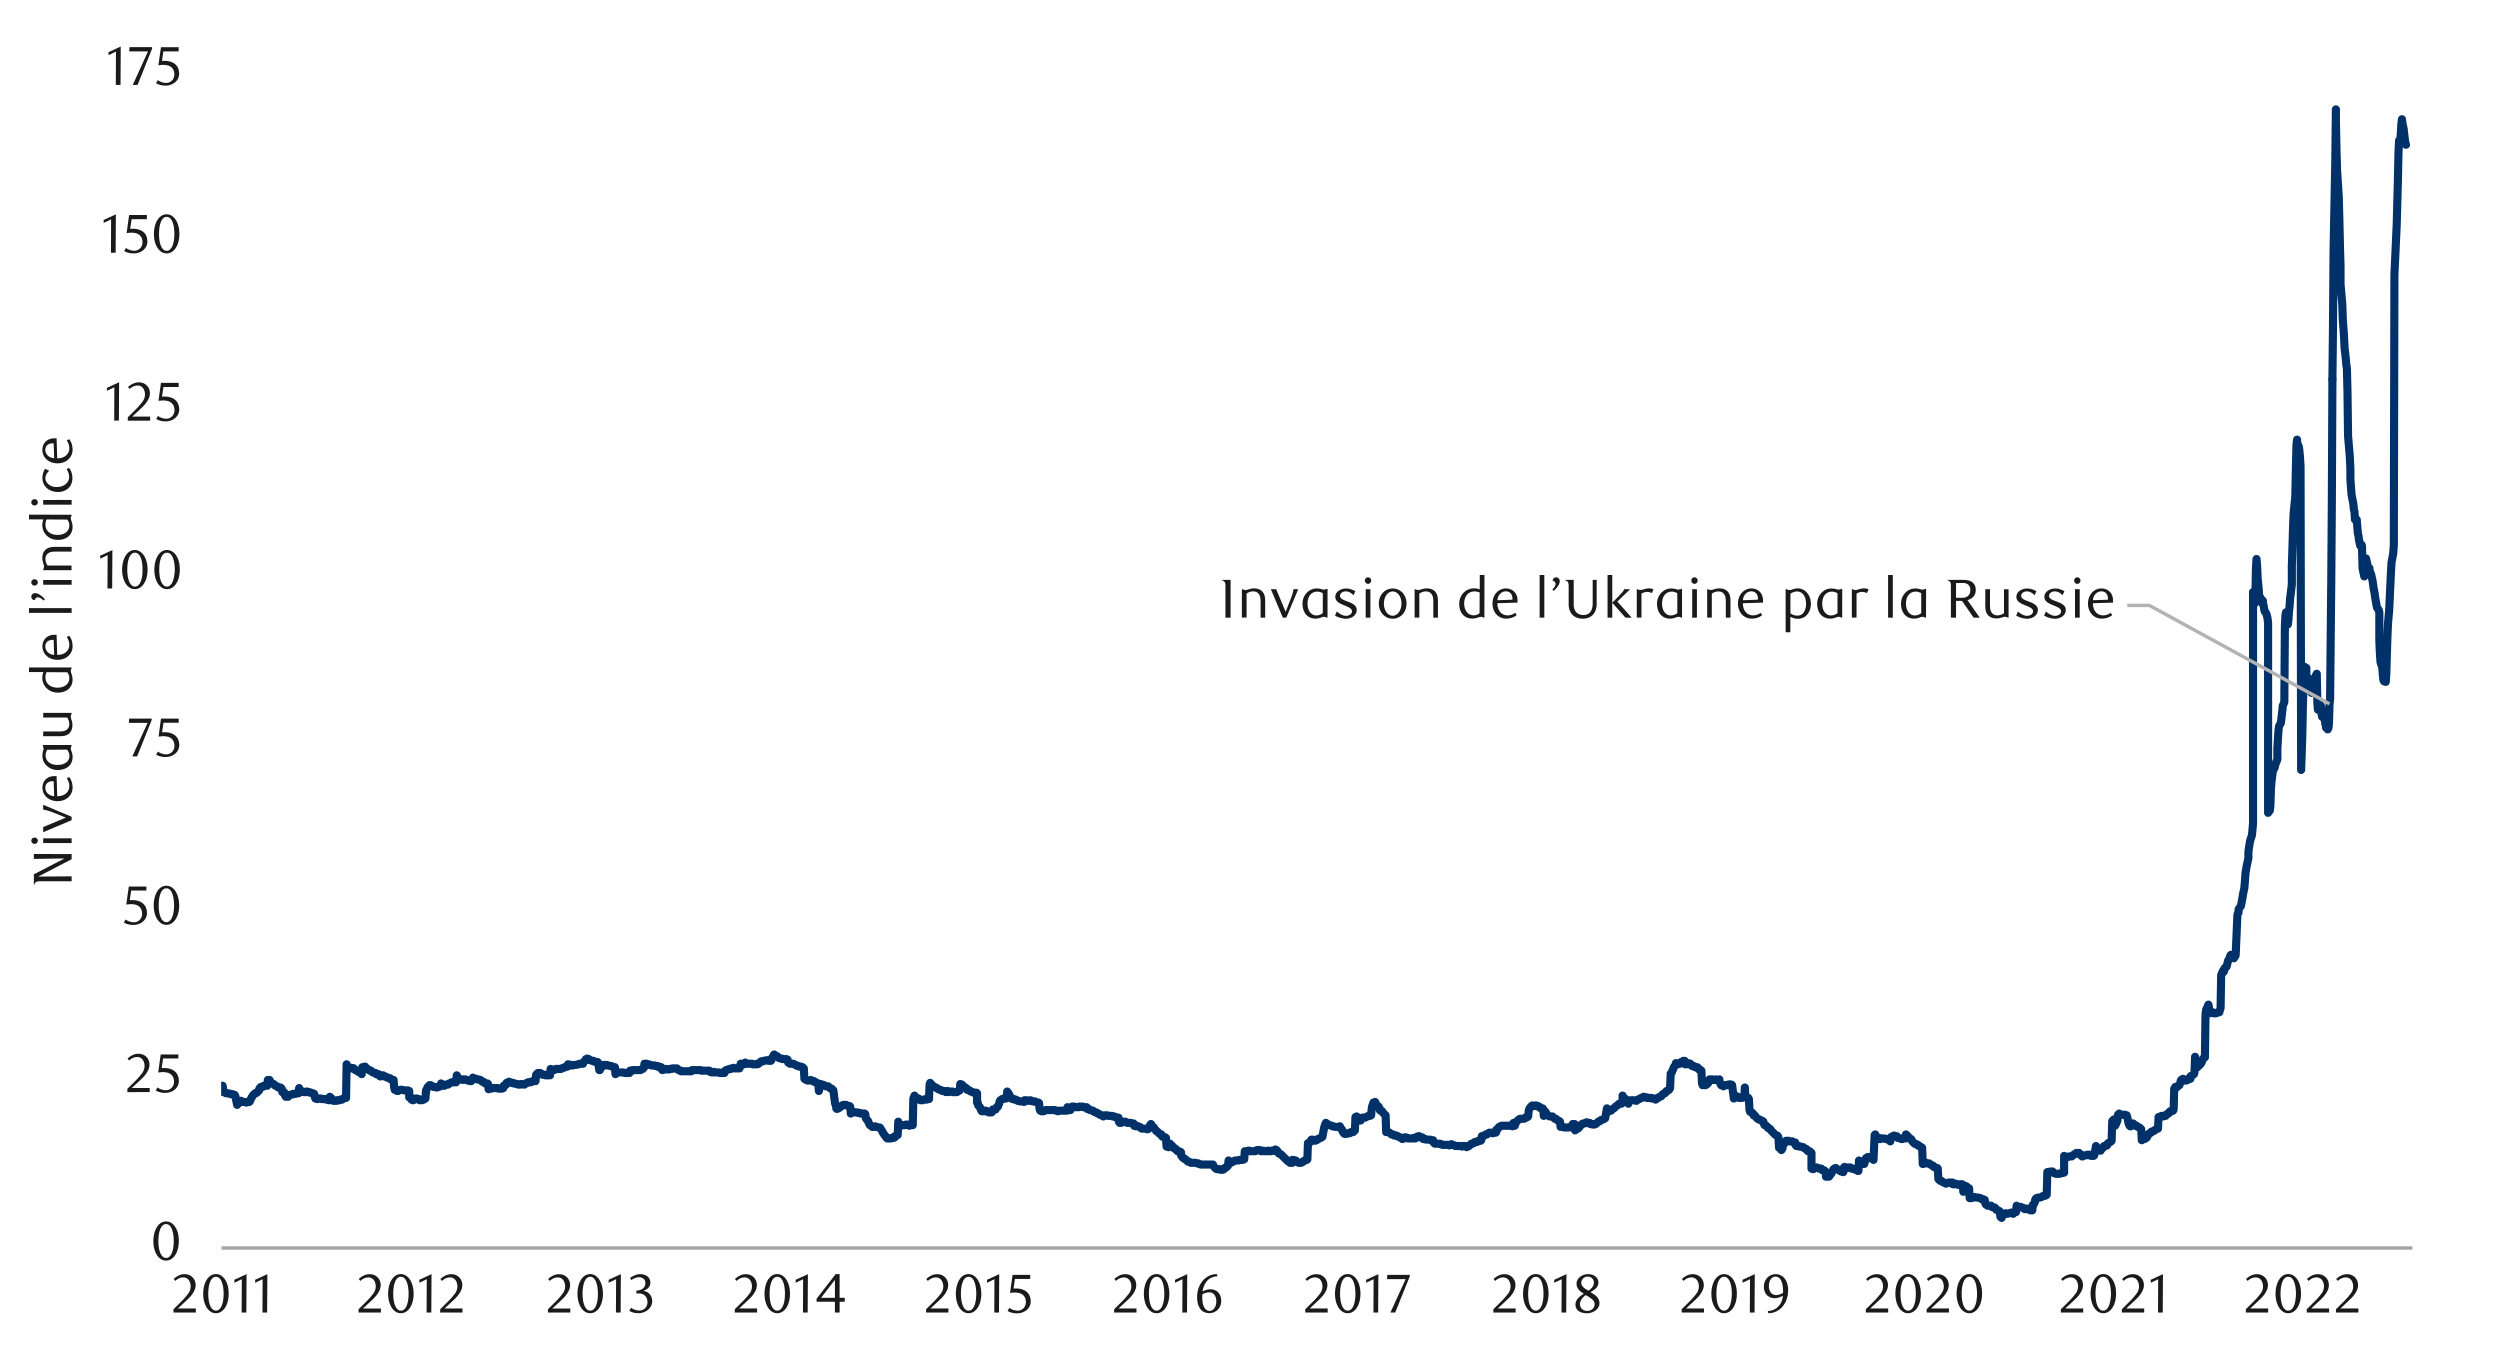 <svg id="Layer_1" data-name="Layer 1" xmlns="http://www.w3.org/2000/svg" xmlns:xlink="http://www.w3.org/1999/xlink" width="1460" height="790" viewBox="0 0 1460 790"><defs><style>.cls-1,.cls-2,.cls-4,.cls-5{fill:none;}.cls-2{stroke:#a6a6a6;}.cls-2,.cls-4,.cls-5{stroke-linejoin:round;}.cls-2,.cls-5{stroke-width:2.03px;}.cls-3{clip-path:url(#clip-path);}.cls-4{stroke:#003168;stroke-linecap:round;stroke-width:4.74px;}.cls-5{stroke:#b3b3b3;}.cls-6{clip-path:url(#clip-path-2);}.cls-7{fill:#1a1a1a;}</style><clipPath id="clip-path"><rect class="cls-1" x="129.15" y="42.44" width="1281.77" height="688.11"/></clipPath><clipPath id="clip-path-2"><rect class="cls-1" x="9.55" y="10.75" width="1440.91" height="768.51"/></clipPath></defs><line class="cls-2" x1="129.34" y1="728.83" x2="1408.83" y2="728.83"/><g class="cls-3"><polyline class="cls-4" points="119.86 641.86 120.2 640.51 120.2 640.17 120.54 639.16 121.56 638.48 121.89 638.14 122.23 637.46 122.57 637.13 122.91 637.13 123.59 637.13 123.93 637.46 124.26 637.8 124.6 637.8 124.94 637.8 125.62 637.8 125.96 637.8 126.29 637.8 126.63 637.8 126.97 637.8 127.99 637.8 128.32 637.8 128.66 637.8 128.66 637.46 129 634.08 130.02 634.08 130.35 636.45 130.69 637.46 131.03 637.8 131.37 638.14 132.05 638.48 132.39 638.48 132.72 638.48 133.06 638.48 133.4 638.48 134.08 638.82 134.42 638.82 134.75 638.82 135.09 638.82 135.43 639.16 136.45 639.16 136.78 639.49 137.12 639.49 137.12 639.83 137.46 640.17 138.48 645.25 138.81 644.91 139.15 644.23 139.49 643.22 139.83 642.88 140.51 642.88 140.85 642.88 141.18 643.22 141.52 643.55 141.86 643.55 142.88 643.55 143.21 643.55 143.55 643.55 143.89 643.89 144.91 643.55 145.25 643.55 145.58 643.55 145.58 643.22 145.92 643.22 146.94 640.85 147.28 640.51 147.61 639.83 147.95 639.49 148.29 639.16 148.97 638.48 149.31 638.48 149.64 638.14 149.98 638.14 150.32 637.8 151.34 636.79 151.34 636.11 151.67 635.43 152.01 635.1 152.35 634.76 153.37 634.76 153.71 634.42 154.04 634.42 154.04 634.08 154.38 634.08 155.4 634.08 155.74 634.08 156.07 634.08 156.41 630.7 156.75 630.7 157.43 630.7 157.77 631.37 158.1 632.05 158.44 632.39 158.78 632.73 159.8 633.06 160.13 633.4 160.47 633.74 160.81 634.08 161.83 634.42 162.16 634.76 162.5 634.76 162.5 635.1 162.84 635.1 163.86 635.1 164.19 635.43 164.53 635.77 164.87 637.8 165.21 637.8 165.89 637.8 166.23 639.16 166.56 639.83 166.9 640.51 167.24 640.51 168.26 640.51 168.26 640.17 168.59 639.83 168.93 639.49 169.27 639.49 170.29 639.16 170.63 639.16 170.96 639.16 170.96 638.82 171.3 638.82 172.32 638.82 172.66 638.82 172.99 638.48 173.33 638.48 173.67 638.48 174.35 638.48 174.69 635.43 175.02 636.45 175.36 636.79 175.7 637.13 176.72 637.46 177.05 637.46 177.39 637.8 177.73 637.8 178.75 637.8 179.09 637.46 179.42 637.46 179.42 637.8 179.76 637.8 180.78 637.8 181.12 638.14 181.45 638.14 181.79 638.14 182.13 638.48 182.81 638.48 183.15 638.82 183.48 638.82 183.82 640.51 184.16 641.52 185.18 641.86 185.51 641.86 185.85 641.52 186.19 641.52 187.21 641.52 187.54 641.52 187.88 641.86 188.22 641.86 189.24 641.86 189.57 641.86 189.91 641.86 190.25 641.86 190.59 642.2 191.27 642.2 191.61 642.2 191.94 642.54 192.28 642.54 192.62 640.51 193.64 641.52 193.64 641.86 193.97 642.2 194.31 642.54 194.65 642.88 195.67 642.88 196 642.88 196.34 642.88 196.68 642.88 196.68 642.54 197.7 642.54 198.03 642.54 198.37 642.54 198.71 642.2 199.05 642.2 199.73 642.2 200.07 641.86 200.4 641.52 200.74 641.52 201.08 641.19 202.1 641.19 202.1 640.51 202.43 621.56 202.77 622.57 203.11 623.59 204.13 623.93 204.47 623.93 204.8 623.93 205.14 623.93 205.14 623.59 206.16 623.93 206.5 623.93"/></g><polyline class="cls-4" points="206.5 623.93 206.83 624.27 207.17 624.6 207.51 624.94 208.19 625.28 208.53 625.28 208.86 625.62 209.2 625.96 209.54 625.96 210.56 626.63 210.89 626.97 211.23 627.31 211.57 623.25 212.59 623.25 212.93 622.91 213.26 622.91 213.6 623.59 213.6 624.27 214.62 624.27 214.96 624.6 215.29 624.6 215.63 624.94 215.97 625.28 216.65 625.28 216.99 625.62 217.32 625.96 217.66 626.3 218 626.3 219.02 626.63 219.35 626.63 219.35 626.97 219.69 627.31 220.03 627.31 221.05 627.31 221.38 627.65 221.72 628.33 222.06 628.66 223.08 627.99 223.41 627.99 223.75 627.99 224.09 628.33 224.43 628.66 225.11 628.66 225.45 629 225.78 629 226.12 629.34 226.46 629.34 227.48 629.68 227.81 629.68 227.81 630.02 228.15 630.36 228.49 630.36 229.51 630.7 229.84 630.7 230.18 635.1 230.52 636.11 230.52 636.45 231.54 636.79 231.88 637.13 232.21 637.13 232.55 637.13 232.89 636.79 233.57 636.45 233.91 636.45 234.24 636.45 234.58 636.45 234.92 636.45 235.94 636.79 236.27 636.79 236.61 636.79 236.95 636.79 237.97 636.79 238.31 636.79 238.64 637.13 238.98 637.13 238.98 640.85 240 640.85 240.34 642.2 240.67 642.2 241.01 642.54 241.35 642.54 242.03 642.2 242.37 641.86 242.7 641.52 243.04 641.52 243.38 641.52 244.4 641.86 244.73 641.86 244.73 642.2 245.07 642.54 245.41 642.54 246.43 642.54 246.76 642.2 247.1 642.2 247.44 642.2 247.44 641.86 248.46 641.52 248.79 636.79 249.13 636.45 249.47 635.43 249.81 634.76 250.49 634.42 250.83 633.74 251.16 633.74 251.5 633.74 251.84 634.08 252.86 634.42 253.19 634.76 253.53 634.76 253.87 634.76 254.89 635.1 255.22 635.1 255.56 634.76 255.9 634.76 256.24 634.76 256.92 634.42 257.25 634.42 257.59 632.73 257.93 633.06 258.27 633.4 258.95 633.74 259.29 634.08 259.62 634.08 259.96 633.74 260.3 633.4 261.32 633.4 261.65 633.4 261.65 633.06 261.99 633.06 262.33 632.73 263.35 632.39 263.69 632.05 264.02 632.05 264.36 632.05 264.7 632.05 265.38 632.05 265.71 632.05 266.05 632.05 266.39 632.05 266.73 627.99 267.41 629.34 267.75 629.68 268.08 630.36 268.42 630.36 268.76 630.36 269.78 630.36 270.11 630.7 270.45 630.36 270.79 630.36 271.81 630.36 272.14 630.7 272.48 630.7 272.82 630.7 273.16 631.03 273.84 631.03 274.18 631.03 274.51 631.37 274.85 631.37 275.19 631.37 275.87 630.02 276.21 629.34 276.54 629.68 276.88 630.02 277.22 630.02 278.24 630.02 278.57 630.36 278.91 630.36 279.25 630.36 280.27 630.7 280.61 630.7 280.94 631.03 281.28 631.37 281.62 631.71 282.3 631.71 282.63 632.05 282.97 632.39 283.31 632.73 283.65 632.73 284.33 632.73 284.67 632.73 285 633.06 285.34 636.11 285.68 635.77 286.7 635.77 287.03 635.77 287.37 635.43 287.71 635.43 288.73 635.43 289.06 635.43 289.4 635.43 289.74 635.43 290.08 635.43 290.76 635.43 291.1 635.77 291.43 635.77 291.77 635.77 292.11 635.77 292.79 635.77 293.13 635.77 293.46 635.43 293.8 635.43"/><polyline class="cls-4" points="293.8 635.43 294.14 634.08 295.16 633.74 295.49 633.4 295.83 633.06 295.83 632.39 296.17 632.39 297.19 631.71 297.52 632.05 297.86 632.05 298.2 632.05 298.54 632.39 299.22 632.39 299.56 632.39 299.89 632.73 300.23 632.73 300.57 632.73 301.59 633.06 301.92 633.06 302.26 633.06 302.6 633.4 303.62 633.4 303.95 633.4 304.29 633.06 304.63 633.06 305.65 633.4 305.99 633.4 306.32 633.4 306.66 633.06 307 632.73 307.68 632.39 308.01 632.39 308.35 632.05 308.69 632.05 309.03 632.05 310.05 632.05 310.05 631.71 310.38 631.71 310.72 631.71 311.06 631.37 312.08 631.37 312.41 631.37 312.75 631.37 313.09 627.65 314.11 626.63 314.44 626.63 314.78 626.63 315.12 626.63 315.46 626.63 316.14 626.97 316.48 627.31 316.81 627.65 317.15 627.65 317.49 627.65 318.51 627.65 318.51 627.99 318.84 627.99 319.18 627.99 319.52 627.99 320.54 627.99 320.87 627.99 321.21 627.99 321.55 624.27 322.57 624.6 322.9 624.6 323.24 624.94 323.58 624.94 323.92 624.6 324.6 624.27 324.94 624.27 325.27 624.27 325.61 624.27 325.95 624.27 326.97 624.27 327.3 624.27 327.64 624.27 327.98 623.93 329 623.59 329.33 623.59 329.67 623.25 330.01 623.25 331.03 622.91 331.37 622.91 331.7 621.56 332.04 621.56 332.38 621.9 333.06 622.24 333.39 621.9 333.73 621.9 334.07 622.24 334.41 622.24 335.43 621.9 335.76 621.9 336.1 621.9 336.44 621.9 337.46 621.56 337.79 621.56 338.13 621.56 338.47 621.22 339.49 621.22 339.82 621.22 340.16 621.22 340.5 621.22 340.84 620.21 341.52 619.53 341.86 619.19 342.19 618.51 342.53 618.51 342.87 618.17 343.89 618.51 344.22 618.85 344.56 619.19 344.9 619.19 345.92 619.53 346.25 619.53 346.59 619.53 346.59 619.87 346.93 619.87 347.95 620.21 348.29 620.21 348.62 620.21 348.96 620.21 349.3 620.54 349.98 624.94 350.31 624.94 350.65 624.27 350.99 623.59 351.33 622.91 352.35 622.57 352.35 622.24 352.68 621.9 353.02 621.9 353.36 621.9 354.38 621.9 354.71 622.24 355.05 622.24 355.39 622.24 356.41 622.57 356.75 622.57 357.08 622.57 357.42 622.91 357.76 622.91 358.44 623.25 358.77 623.25 359.11 623.25 359.45 627.31 359.79 626.63 360.81 626.3 361.14 626.3 361.48 626.3 361.82 626.3 362.84 626.3 363.17 626.3 363.51 626.3 363.85 626.3 364.87 626.63 365.2 626.63 365.54 626.63 365.88 626.63 366.22 626.63 366.9 626.63 367.24 626.63 367.57 626.63 367.91 625.28 368.25 625.62 369.27 625.28 369.27 624.94 369.6 624.94 369.94 624.94 370.28 624.94 371.3 624.94 371.63 624.94 371.97 624.94 372.31 624.94 373.33 624.94 373.67 624.94 374 624.94 374.34 624.6 374.68 624.6 375.36 624.27 375.69 623.93 376.03 623.59 376.37 621.22 376.71 621.22 377.73 621.22 378.06 621.9 378.4 621.9 378.74 621.56 379.76 621.9 380.09 621.9 380.43 622.24 380.77 622.24 381.79 622.24 382.13 622.24 382.46 622.24 382.8 622.57 383.14 622.57 383.82 622.57 384.15 622.91 384.49 622.91 384.83 622.91"/><polyline class="cls-4" points="384.83 622.91 385.17 623.25 386.19 623.25 386.52 624.6 386.86 624.94 387.2 624.6 388.22 624.6 388.55 624.6 388.89 624.27 389.23 624.27 390.25 624.6 390.58 624.6 390.92 624.27 391.26 624.27 391.6 624.27 392.28 624.27 392.62 623.93 392.95 623.93 393.29 623.93 393.63 623.93 394.65 623.93 394.98 623.93 395.32 623.93 395.66 624.6 396.68 624.94 397.01 625.28 397.35 625.28 397.69 625.28 397.69 625.62 398.71 625.62 399.05 625.62 399.38 625.62 399.72 625.62 400.06 625.62 400.74 625.62 401.07 625.62 401.41 625.62 401.75 625.62 402.09 625.62 403.11 625.62 403.44 625.62 403.78 625.62 404.12 624.94 405.14 624.94 405.47 624.94 405.81 624.94 406.15 624.94 407.17 624.94 407.5 624.94 407.84 624.94 408.18 624.94 408.52 624.94 409.2 624.94 409.54 625.28 409.87 625.28 410.21 625.28 410.55 625.28 411.57 625.28 411.9 625.28 412.24 625.28 412.58 625.28 413.6 625.28 413.93 625.28 414.27 625.28 414.61 625.62 414.61 625.96 415.63 626.3 415.96 626.3 416.3 626.3 416.64 626.3 416.98 625.96 417.66 626.3 418 626.3 418.33 626.3 418.67 626.3 419.01 626.3 420.03 626.3 420.36 626.63 420.7 626.63 421.04 626.63 422.06 626.63 422.39 626.63 422.73 626.63 423.07 626.63 423.41 625.28 424.09 624.94 424.43 624.94 424.76 624.6 425.1 624.6 425.44 624.6 426.12 624.27 426.45 624.27 426.79 624.27 427.13 623.93 427.47 623.93 428.49 623.59 428.82 623.93 429.16 623.93 429.5 623.93 430.52 623.93 430.85 623.93 431.19 623.93 431.53 623.93 431.87 623.93 432.55 621.22 432.88 621.22 433.22 621.56 433.56 621.56 433.9 621.56 434.58 621.56 434.92 621.22 435.25 620.54 435.59 621.22 435.93 621.22 436.95 621.22 437.28 621.22 437.62 621.22 437.96 621.22 438.98 621.22 439.31 621.22 439.65 621.56 439.99 621.56 440.33 621.56 441.01 621.56 441.35 621.56 441.68 621.56 442.02 621.22 442.36 621.56 443.04 621.22 443.38 620.88 443.71 620.54 444.05 620.21 444.39 619.87 445.41 619.87 445.74 619.53 446.08 619.53 446.42 619.53 447.44 619.19 447.77 619.19 448.11 619.19 448.45 619.19 448.79 619.53 449.47 619.53 449.81 619.53 450.14 619.53 450.48 619.19 450.82 617.84 451.5 617.16 451.83 616.14 452.17 615.81 452.51 616.14 452.85 616.48 453.87 616.82 454.2 617.16 454.54 617.5 454.88 617.84 455.9 618.17 456.23 618.17 456.57 618.17 456.91 618.51 457.25 618.51 457.93 618.51 458.26 618.51 458.6 618.51 458.94 618.51 459.28 618.51 459.96 618.85 460.3 620.54 460.63 620.54 460.97 620.88 461.31 621.22 462.33 621.22 462.66 621.22 463 621.22 463.34 621.22 464.36 621.9 464.69 621.9 465.03 622.24 465.37 622.24 465.71 622.57 466.39 622.57 466.73 622.91 467.06 622.91 467.4 622.91 467.74 622.91 468.75 623.25 469.09 623.59 469.43 623.93 469.77 630.02 470.79 630.7 471.12 630.7 471.46 631.03 471.8 631.03 472.82 631.03 473.15 631.03 473.49 630.7 473.83 631.03 474.17 631.03 474.85 631.37 475.19 631.37 475.52 631.71"/><polyline class="cls-4" points="475.52 631.71 475.86 631.71 476.2 632.05 477.21 632.39 477.21 632.73 477.55 633.06 477.89 633.4 478.23 637.13 479.25 633.06 479.58 633.4 479.92 633.74 480.26 633.4 481.28 633.74 481.61 634.08 481.95 634.08 482.29 634.42 482.63 634.42 483.31 634.42 483.64 634.42 483.98 634.76 484.32 635.1 484.66 635.43 485.68 635.77 485.68 636.11 486.01 636.11 486.35 636.45 486.69 636.79 487.71 644.57 488.04 645.25 488.38 646.6 488.38 647.28 488.72 647.62 489.74 647.28 490.07 646.94 490.41 646.6 490.75 646.6 491.09 646.26 491.77 645.59 492.11 645.59 492.44 645.25 492.78 645.25 493.12 645.25 494.13 645.25 494.47 645.59 494.81 645.59 495.15 645.92 496.17 645.92 496.5 646.26 496.84 649.98 496.84 650.32 497.18 649.98 498.2 649.31 498.53 649.31 498.87 649.65 499.21 649.65 499.55 649.65 500.23 649.65 500.56 649.65 500.9 649.65 501.24 649.98 501.58 649.98 502.6 649.98 502.6 650.32 502.93 650.32 503.27 650.32 503.61 650.32 504.63 650.32 504.96 650.32 505.3 650.66 505.64 653.03 506.66 654.38 506.99 654.72 507.33 655.74 507.67 656.41 508.01 657.09 508.69 657.43 509.02 657.77 509.36 658.11 509.7 658.11 510.04 658.11 511.06 657.77 511.06 658.11 511.39 658.11 511.73 658.11 512.07 658.11 513.09 658.44 513.42 658.44 513.76 658.44 514.1 658.78 515.12 660.48 515.45 661.15 515.79 661.83 516.13 662.17 516.47 662.84 517.15 663.52 517.49 664.2 517.82 664.54 518.16 664.87 518.5 664.87 519.51 664.87 519.85 664.87 520.19 664.87 520.53 664.54 521.55 664.54 521.88 664.54 522.22 664.2 522.56 664.2 522.56 663.52 523.58 663.18 523.91 662.84 524.25 662.84 524.59 655.06 524.93 656.08 525.61 657.09 525.95 657.43 526.28 657.43 526.62 657.09 526.96 657.09 527.98 657.09 528.31 657.09 528.65 657.09 528.99 656.75 530.01 656.75 530.34 656.75 530.68 657.09 531.02 657.43 532.04 657.09 532.37 657.09 532.71 657.09 533.05 657.09 533.39 641.52 534.07 639.83 534.4 640.51 534.74 640.85 535.08 641.19 535.42 641.19 536.43 641.52 536.77 641.86 536.77 642.2 537.11 642.2 537.45 642.54 538.47 642.54 538.8 642.54 539.14 642.2 539.48 642.2 540.5 641.86 540.83 642.2 541.17 642.2 541.51 641.86 541.85 641.86 542.53 641.86 542.87 633.4 543.2 632.39 543.54 632.73 543.88 633.4 544.89 634.08 545.23 634.42 545.57 634.76 545.91 634.76 546.93 635.43 547.26 635.43 547.6 635.77 547.94 636.11 548.96 636.45 549.29 636.45 549.63 636.79 549.97 636.79 550.31 637.13 550.99 637.13 551.33 637.13 551.66 637.13 552 637.46 552.34 637.8 553.36 637.13 553.69 637.46 554.03 637.8 554.37 637.46 555.39 637.46 555.72 637.46 556.06 637.46 556.4 637.46 556.4 637.8 557.42 637.8 557.75 637.8 558.09 637.8 558.43 637.8 558.77 637.8 559.45 637.46 559.78 637.13 560.12 636.79 560.46 636.79 560.8 633.06 561.82 633.4 562.15 633.74 562.15 634.08 562.49 634.42 562.83 634.76 563.85 635.1 564.18 635.43 564.52 635.77 564.86 636.11"/><polyline class="cls-4" points="564.86 636.11 564.86 636.45 565.88 636.79 566.21 636.79 566.55 637.13 566.89 637.46 567.23 637.46 567.91 637.8 568.25 637.8 568.58 638.14 568.92 638.14 569.26 638.14 570.27 638.14 570.61 638.48 570.61 643.89 570.95 643.89 571.29 645.59 572.31 646.6 572.64 647.62 572.98 648.29 573.32 648.63 573.32 648.97 574.34 648.97 574.67 648.97 575.01 648.63 575.35 648.63 575.69 648.63 576.37 648.97 576.71 649.31 577.04 649.31 577.38 649.65 577.72 649.65 578.74 649.65 579.07 649.65 579.41 649.31 579.75 647.95 580.77 647.95 581.1 647.95 581.44 647.95 581.78 646.94 582.12 646.6 582.8 646.26 583.13 645.25 583.47 644.57 583.81 643.22 584.15 642.54 584.83 642.2 585.16 641.86 585.5 641.86 585.84 641.86 586.18 641.52 587.2 641.52 587.53 641.52 587.87 641.19 588.21 637.46 589.23 638.82 589.56 639.83 589.9 640.17 590.24 640.85 590.58 641.52 591.26 641.86 591.59 641.86 591.93 641.86 592.27 641.86 592.61 642.2 593.29 642.2 593.63 642.54 593.96 642.54 594.3 642.88 594.64 642.88 595.65 643.22 595.99 643.22 596.33 643.22 596.67 643.22 597.69 643.22 598.02 643.55 598.36 642.54 598.7 642.54 599.04 642.54 599.72 642.54 600.05 642.88 600.39 642.88 600.73 642.88 601.07 642.88 601.75 642.54 602.09 642.88 602.42 642.88 602.76 642.88 603.1 643.22 604.12 643.22 604.45 643.22 604.79 643.55 605.13 643.55 606.15 643.89 606.48 643.89 606.82 644.23 607.16 647.95 607.5 648.63 608.18 648.97 608.51 648.97 608.85 648.97 609.19 648.97 609.53 648.97 610.21 648.63 610.54 648.29 610.88 648.29 611.22 648.29 611.56 648.29 612.58 648.29 612.91 648.29 613.25 648.29 613.59 648.29 614.61 648.29 614.94 648.29 615.28 648.29 615.62 648.29 615.96 648.29 616.64 648.63 616.97 648.63 617.31 648.63 617.65 648.97 617.99 648.97 618.67 648.63 619 648.63 619.34 648.63 619.68 648.63 620.02 648.63 621.03 648.63 621.37 648.63 621.71 648.63 622.05 648.63 623.07 648.63 623.4 646.6 623.74 648.29 624.08 648.29 624.42 648.29 625.1 648.29 625.43 647.28 625.77 646.94 626.11 646.26 626.45 646.26 627.47 646.26 627.47 646.6 627.8 646.6 628.14 646.6 628.48 646.6 629.5 646.6 629.83 646.6 630.17 646.6 630.17 646.26 630.51 646.26 631.53 646.26 631.86 646.26 632.2 646.26 632.54 646.6 632.88 646.6 633.56 646.6 633.89 646.6 634.23 646.6 634.57 646.6 634.91 647.62 635.92 647.62 635.92 647.95 636.26 647.95 636.6 648.29 636.94 648.29 637.96 648.63 638.29 648.63 638.63 648.97 638.97 649.31 639.99 649.65 640.32 649.65 640.66 649.98 641 650.32 641.34 650.32 642.02 650.66 642.35 651 642.69 651 643.03 651.34 643.37 651.34 644.38 652.01 644.72 651.68 645.06 651.34 645.4 651.34 646.41 651.34 646.75 651.34 647.09 651.68 647.43 651.68 648.45 651.68 648.78 651.68 649.12 651.68 649.46 651.68 649.8 652.01 650.48 652.01 650.81 652.01 651.15 652.35 651.49 652.35 651.83 652.69 652.85 652.69 653.18 652.69 653.52 655.06"/><polyline class="cls-4" points="653.52 655.06 653.86 655.74 654.88 655.74 655.21 655.4 655.55 655.06 655.89 655.06 656.91 655.06 657.24 655.06 657.58 655.4 657.92 655.4 658.26 655.74 658.94 655.74 659.27 655.74 659.61 655.74 659.95 655.74 660.29 655.74 661.3 656.08 661.64 656.08 661.98 656.08 662.32 657.43 663.34 657.77 663.67 657.77 664.01 657.43 664.01 657.77 664.35 657.77 665.37 658.11 665.7 658.11 666.04 658.44 666.38 658.78 666.72 659.12 667.4 659.12 667.73 659.12 668.07 659.12 668.41 659.12 668.75 659.12 669.76 659.46 670.1 659.46 670.44 659.46 670.78 659.12 671.79 656.75 672.13 656.41 672.47 656.75 672.47 657.43 672.81 657.77 673.83 658.44 674.16 659.12 674.5 659.46 674.84 659.8 675.18 660.48 675.86 660.81 676.19 661.15 676.53 661.49 676.87 661.83 677.21 662.17 678.23 662.5 678.23 662.84 678.56 663.52 678.9 663.86 679.24 663.86 680.25 664.2 680.59 664.2 680.93 664.54 681.27 669.61 682.29 669.95 682.62 669.95 682.96 669.61 683.3 667.92 683.64 668.93 684.32 668.93 684.65 669.61 684.99 669.61 685.33 669.95 685.67 670.63 686.68 670.97 686.68 671.3 687.02 671.64 687.36 671.98 687.7 672.32 688.72 672.32 689.05 672.66 689.39 672.66 689.73 673 689.73 674.69 690.75 676.04 691.08 676.38 691.42 676.38 691.76 676.72 692.1 677.06 692.78 677.39 693.11 677.73 693.45 678.07 693.79 678.41 694.13 678.41 695.14 678.75 695.48 679.09 695.82 679.09 696.16 679.09 697.17 679.09 697.51 679.09 697.85 679.09 698.19 679.09 699.21 679.42 699.54 679.42 699.88 679.42 700.22 679.76 700.56 679.76 701.24 680.1 701.57 680.1 701.91 680.1 702.25 680.1 702.59 680.1 703.61 680.1 703.94 680.1 704.28 680.1 704.62 680.1 705.63 680.1 705.97 680.1 706.31 680.1 706.65 680.1 707.67 680.1 708 680.1 708.34 680.1 708.68 680.78 709.02 681.46 709.7 682.13 710.03 682.47 710.37 682.47 710.71 682.81 711.05 682.81 712.07 682.81 712.4 682.81 712.74 683.15 713.08 683.15 714.1 683.15 714.43 682.81 714.77 682.81 715.11 682.47 715.11 682.13 716.13 681.79 716.46 681.46 716.8 681.12 717.14 680.78 717.48 677.73 718.16 678.75 718.49 679.09 718.83 679.09 719.17 678.75 719.51 678.75 720.52 678.07 720.86 678.07 721.2 677.73 721.54 677.73 722.55 677.73 722.89 677.73 723.23 677.73 723.57 677.39 724.59 677.39 724.92 677.39 725.26 677.39 725.6 677.39 725.94 677.06 726.62 677.06 726.95 672.32 727.29 672.66 727.63 672.32 727.97 672.32 728.99 671.98 729.32 671.98 729.66 671.98 730 672.32 731.01 672.32 731.35 672.32 731.69 672.32 732.03 672.32 733.05 672.32 733.38 671.98 733.72 671.98 734.06 671.64 734.4 671.64 735.08 671.64 735.41 671.64 735.75 671.64 736.09 671.98 736.43 672.32 737.45 671.98 737.78 671.98 737.78 672.32 738.12 672.32 738.46 672.32 739.48 672.32 739.81 672.32 740.15 672.32 740.49 672.32 740.49 671.98 741.51 672.32 741.84 672.32 742.18 672.32 742.52 671.98 742.86 671.98 743.54 671.98 743.87 671.98"/><polyline class="cls-4" points="743.87 671.98 744.21 671.98 744.55 671.98 744.89 671.3 745.9 671.98 746.24 672.66 746.24 673 746.58 673.33 746.92 673.67 747.93 674.01 748.27 674.35 748.61 674.69 748.95 675.03 749.29 675.36 749.97 676.04 750.3 676.38 750.64 676.72 750.98 677.06 751.32 677.39 752 678.07 752.33 678.07 752.67 678.41 753.01 678.75 753.35 679.09 754.37 679.09 754.7 679.09 754.7 677.39 755.04 677.39 755.38 677.39 756.39 677.73 756.73 677.73 757.07 678.07 757.41 678.41 757.75 678.75 758.43 679.09 758.76 679.09 759.1 679.09 759.44 679.09 759.78 679.09 760.46 678.75 760.79 678.41 761.13 678.41 761.47 678.07 761.81 677.73 762.83 677.39 763.16 677.39 763.16 677.06 763.5 677.06 763.84 667.58 764.86 667.24 765.19 666.57 765.53 666.23 765.87 665.55 766.21 665.55 766.89 665.55 767.22 665.89 767.56 665.89 767.9 666.23 768.24 665.89 768.92 665.89 769.25 665.55 769.59 665.21 769.93 665.21 770.27 664.87 771.28 664.54 771.62 664.2 771.96 664.2 771.96 663.86 772.3 663.86 773.32 658.44 773.65 657.43 773.99 656.41 774.33 655.74 774.67 656.08 775.35 656.41 775.68 656.75 776.02 657.09 776.36 657.09 776.7 657.09 777.38 657.43 777.71 657.43 778.05 657.77 778.39 657.77 778.73 657.77 779.75 658.11 780.08 658.11 780.42 658.11 780.76 658.11 781.77 658.11 782.11 658.44 782.45 657.77 782.79 658.44 783.13 659.12 783.81 659.8 784.14 660.81 784.48 661.49 784.82 661.83 785.16 662.17 785.84 662.17 786.17 662.17 786.51 662.17 786.85 661.83 787.19 661.83 788.21 661.83 788.54 661.49 788.88 661.49 788.88 661.15 789.22 661.15 790.24 661.15 790.57 660.81 790.91 660.48 791.25 660.14 791.59 652.35 792.27 652.01 792.6 653.71 792.94 654.04 793.28 654.04 793.62 654.38 794.63 654.38 794.63 654.04 794.97 653.37 795.31 653.03 795.65 652.69 796.66 652.69 797 652.69 797.34 652.69 797.68 652.35 798.7 652.01 799.03 651.68 799.37 651.68 799.71 651.68 800.05 651.68 800.73 651.34 801.06 647.62 801.4 645.92 801.74 644.91 802.08 643.89 803.09 643.55 803.43 644.23 803.77 644.91 804.11 645.59 805.13 646.26 805.46 646.94 805.8 647.62 805.8 648.29 806.14 648.63 807.15 648.97 807.49 649.65 807.83 649.98 808.17 650.32 808.51 650.66 809.19 651.34 809.52 661.15 809.86 660.81 810.2 661.15 810.54 661.15 811.55 661.49 811.89 661.83 812.23 662.17 812.57 662.5 813.59 662.5 813.92 662.84 814.26 662.84 814.26 663.18 814.6 663.18 815.62 663.18 815.95 663.52 816.29 663.52 816.63 663.86 816.97 663.86 817.65 664.2 817.98 664.54 818.32 664.54 818.66 664.54 819 665.21 820.01 664.87 820.01 664.54 820.35 664.2 820.69 664.2 821.03 664.2 822.04 664.54 822.38 664.87 822.72 664.87 823.06 664.87 824.08 664.87 824.41 664.87 824.75 664.87 825.09 664.87 825.43 664.54 826.11 664.54 826.44 664.87 826.78 664.54 827.12 664.54 827.46 663.86 828.47 663.86 828.47 663.52 828.81 663.52 829.15 663.86 829.49 664.2 830.5 664.2 830.84 664.54"/><polyline class="cls-4" points="830.84 664.54 831.18 664.87 831.18 665.21 831.52 665.21 832.53 665.21 832.87 665.55 833.21 665.55 833.55 665.55 833.89 665.55 834.57 665.55 834.9 665.55 835.24 665.55 835.58 665.89 835.92 665.89 836.93 665.89 837.27 667.24 837.61 667.58 837.95 667.92 838.97 667.92 839.3 667.92 839.64 667.92 839.98 667.92 841 667.92 841.33 668.26 841.67 668.26 842.01 668.26 842.35 668.6 843.03 668.6 843.36 668.6 843.7 668.6 844.04 668.6 844.38 668.6 845.39 668.6 845.73 668.6 846.07 668.6 846.41 668.93 847.42 668.26 847.76 668.26 848.1 668.6 848.44 668.6 849.46 668.93 849.79 669.27 850.13 669.27 850.47 669.27 850.81 669.27 851.49 669.27 851.82 669.27 852.16 669.27 852.5 669.27 852.84 669.27 853.85 669.61 854.19 669.27 854.53 669.27 854.87 669.27 855.88 669.27 856.22 669.61 856.56 669.95 856.9 669.61 857.91 669.27 858.25 668.93 858.59 668.6 858.93 668.26 859.27 667.92 859.95 667.92 860.28 667.58 860.62 667.58 860.96 667.24 861.3 666.9 862.31 666.9 862.65 666.9 862.65 666.57 862.99 666.57 863.33 666.23 864.35 666.23 864.68 666.23 865.02 665.89 865.36 663.52 866.38 663.52 866.71 663.18 867.05 662.84 867.39 662.84 867.73 662.5 868.41 662.5 868.74 662.17 869.08 661.83 869.42 661.83 869.76 661.49 870.77 661.49 871.11 661.49 871.45 661.49 871.79 661.83 872.8 661.49 873.14 661.49 873.48 661.49 873.82 661.15 873.82 659.8 874.84 659.12 875.17 658.44 875.51 658.11 875.85 658.11 876.19 657.77 876.87 657.43 877.2 657.43 877.54 657.43 877.88 657.43 878.22 657.43 879.23 657.43 879.57 657.43 879.91 657.43 880.25 657.43 881.26 657.43 881.6 657.43 881.94 657.43 882.28 657.43 883.29 657.77 883.63 656.08 883.97 655.74 884.31 655.74 884.65 657.43 885.33 655.4 885.66 655.06 886 654.72 886.34 654.38 886.68 654.04 887.69 653.37 888.03 653.37 888.37 653.37 888.71 653.37 889.73 653.37 890.06 653.37 890.4 653.03 890.74 653.03 890.74 652.69 891.75 652.35 892.09 652.35 892.43 652.01 892.77 648.63 893.11 647.62 893.79 646.6 894.12 646.26 894.46 645.92 894.8 645.59 895.14 645.92 896.15 645.92 896.49 645.59 896.83 645.59 897.17 645.59 898.18 645.92 898.52 646.26 898.86 646.26 899.2 646.6 899.2 646.94 900.89 647.28 901.23 647.62 901.57 651.68 902.58 649.31 902.92 649.98 903.26 650.66 903.6 651.34 904.61 651.68 904.95 652.01 905.29 652.01 905.63 652.01 906.64 652.01 906.98 652.35 907.32 652.69 907.66 653.03 908 653.37 908.67 653.37 909.01 653.71 909.35 654.04 909.69 654.38 910.03 654.38 910.71 654.72 911.04 655.06 911.38 658.11 911.72 657.43 912.06 657.77 913.07 658.11 913.41 658.44 913.75 658.44 914.09 658.44 915.11 658.44 915.44 658.44 915.78 658.44 916.12 658.44 916.46 658.44 917.13 658.11 917.47 657.77 917.81 657.43 918.15 657.09 918.49 656.41 919.17 656.75 919.5 656.41 919.84 660.14 920.18 659.8 920.52 659.12 921.53 659.12 921.87 658.78 922.21 658.44 922.55 657.77"/><polyline class="cls-4" points="922.55 657.77 923.57 656.75 923.9 656.41 924.24 656.41 924.58 656.08 924.92 656.08 925.6 656.08 925.93 655.74 926.27 655.74 926.61 655.4 926.95 655.74 927.63 655.74 927.96 655.74 928.3 655.74 928.64 656.41 930.33 656.75 930.67 656.41 930.67 656.75 931.01 656.75 932.02 656.41 932.36 656.08 932.7 655.74 933.04 655.4 933.38 655.06 934.05 654.72 934.39 654.72 934.73 654.38 935.07 654.04 935.41 654.04 936.09 653.71 936.42 653.71 936.76 653.37 937.1 653.03 937.44 653.03 938.45 647.28 938.79 648.29 939.13 648.97 939.13 649.31 939.47 648.97 940.49 648.63 940.82 648.63 941.16 648.29 941.5 647.95 941.84 647.62 942.51 647.28 942.85 646.94 943.19 646.6 943.53 646.26 943.87 645.92 944.55 645.59 944.88 645.25 945.22 644.91 945.56 644.57 945.9 644.57 946.91 644.57 947.25 644.23 947.59 643.89 947.59 639.83 947.93 641.19 948.95 641.52 949.28 641.86 949.62 642.54 949.96 642.54 950.3 642.88 950.98 644.57 951.31 642.88 951.65 642.88 951.99 642.54 952.33 642.54 953.34 642.54 953.68 642.54 954.02 642.54 954.36 642.54 955.37 642.88 955.71 642.88 956.05 642.54 956.39 642.2 957.4 641.86 957.74 641.52 958.08 641.52 958.42 641.19 958.76 641.19 959.43 640.85 959.77 640.51 960.11 640.51 960.45 640.85 960.79 640.85 961.8 640.85 961.8 641.19 962.14 641.19 962.48 641.19 962.82 641.19 963.83 641.19 964.17 641.19 964.51 641.19 964.51 641.52 964.85 641.52 965.87 641.52 966.2 641.52 966.54 641.86 966.88 642.2 967.22 641.86 967.89 641.52 968.23 641.19 968.57 640.85 968.91 640.85 969.25 640.51 970.26 640.17 970.26 639.83 970.6 639.49 970.94 639.16 971.28 638.82 972.29 638.48 972.63 638.14 972.97 637.8 972.97 637.46 973.31 637.13 974.33 636.79 974.66 636.45 975 636.11 975.34 635.43 975.68 626.97 976.36 626.3 976.69 625.28 977.03 624.6 977.37 623.59 977.71 622.91 978.72 621.9 978.72 620.88 979.06 620.88 979.4 621.22 979.74 621.56 980.75 621.22 981.09 621.22 981.43 620.88 981.43 620.54 981.77 620.21 982.78 619.87 983.12 619.53 983.46 619.53 983.8 619.53 984.14 621.56 984.82 621.22 985.15 621.22 985.49 621.56 985.83 621.22 986.17 620.88 987.18 621.22 987.52 621.9 987.86 622.24 988.2 622.57 989.21 622.57 989.55 622.91 989.89 622.91 989.89 623.25 990.23 623.25 991.25 623.25 991.58 623.59 991.92 624.27 992.26 624.27 992.6 624.94 993.27 624.94 993.61 625.28 993.95 632.39 994.29 633.74 994.63 633.4 995.64 633.74 995.98 633.74 996.32 633.4 996.66 633.4 997.67 632.39 998.01 631.71 998.35 631.03 998.35 630.36 998.69 630.36 999.71 630.36 1000.04 630.36 1000.38 630.7 1000.72 630.7 1001.06 630.7 1001.74 630.7 1002.07 630.36 1002.41 630.7 1002.75 630.7 1003.09 631.03 1004.1 630.36 1004.1 631.03 1004.44 632.05 1004.78 633.06 1005.12 633.74 1006.13 634.08 1006.47 634.42 1006.81 634.08 1007.15 634.08 1007.15 633.74 1008.16 633.74 1008.5 633.74 1008.84 633.74 1009.18 633.4 1009.52 633.4 1010.2 633.4"/><polyline class="cls-4" points="1010.2 633.4 1011.21 633.4 1011.55 633.74 1012.56 641.52 1012.9 640.85 1013.24 640.51 1013.58 639.83 1014.59 640.51 1014.93 640.51 1015.27 640.85 1015.61 641.19 1015.61 640.85 1016.63 641.19 1016.96 641.19 1017.3 641.19 1017.64 640.85 1017.98 640.85 1018.65 640.85 1018.99 635.1 1019.33 640.85 1019.67 640.85 1020.01 641.19 1021.02 641.19 1021.02 641.52 1021.36 641.86 1021.7 648.29 1022.04 649.31 1023.05 649.65 1023.39 649.98 1023.73 650.32 1024.07 650.66 1024.07 651.34 1025.09 651.68 1025.42 652.35 1025.76 652.69 1026.1 653.03 1026.44 653.37 1027.12 653.71 1027.45 653.71 1027.79 654.04 1028.13 654.04 1028.47 654.38 1029.48 654.72 1029.82 655.06 1030.16 656.41 1030.5 657.09 1031.51 657.43 1031.85 657.77 1032.19 658.11 1032.53 658.44 1032.53 658.78 1033.55 659.12 1033.88 659.46 1034.22 660.14 1034.56 660.48 1034.9 660.81 1035.58 661.49 1035.91 661.83 1036.25 662.17 1036.59 662.5 1036.93 662.84 1037.94 663.18 1038.28 663.52 1038.28 663.86 1038.62 664.2 1038.96 670.29 1039.97 670.63 1040.31 671.64 1040.65 671.3 1040.99 670.63 1040.99 668.93 1042.01 667.92 1042.34 666.9 1042.68 666.9 1043.02 666.23 1043.36 666.23 1044.04 666.23 1044.37 666.23 1044.71 666.23 1045.05 666.57 1046.74 666.57 1046.74 666.9 1047.08 666.9 1047.42 667.24 1048.43 667.24 1048.77 668.93 1049.11 669.27 1049.45 669.27 1050.46 669.27 1050.8 669.61 1051.14 669.61 1051.48 669.61 1051.82 669.61 1052.49 669.95 1052.83 669.95 1053.17 669.95 1053.51 670.29 1053.85 670.63 1054.86 670.97 1055.2 671.3 1055.2 671.64 1055.54 671.98 1055.88 672.32 1056.89 672.32 1057.23 672.66 1057.57 673 1057.91 673.33 1057.91 682.47 1058.92 682.81 1059.26 681.79 1059.6 681.79 1059.94 682.13 1060.28 681.79 1060.95 681.79 1061.29 682.13 1061.63 682.13 1061.97 682.13 1062.31 682.47 1063.32 682.47 1063.66 682.47 1063.66 682.81 1064 683.15 1064.34 683.49 1065.35 683.49 1065.69 683.82 1066.03 684.16 1066.37 684.5 1066.37 687.21 1067.38 686.53 1067.72 687.21 1068.06 687.21 1068.4 686.87 1068.74 686.19 1069.41 685.52 1069.75 684.84 1070.09 684.16 1070.77 682.81 1071.78 682.13 1072.12 682.13 1072.12 682.47 1072.46 682.47 1072.8 682.81 1073.81 683.15 1074.15 683.15 1074.49 683.82 1074.83 683.82 1075.17 684.16 1075.85 684.16 1076.18 684.5 1076.52 684.5 1076.86 681.79 1077.2 681.46 1077.88 681.79 1078.21 682.13 1078.55 682.13 1078.89 682.13 1079.23 681.79 1080.24 681.79 1080.58 681.79 1080.58 682.13 1080.92 682.13 1081.26 682.47 1082.27 682.47 1082.61 682.81 1082.95 682.81 1083.29 682.81 1083.63 683.15 1084.31 683.15 1084.64 683.49 1084.98 683.82 1085.32 683.82 1085.66 677.73 1086.34 679.09 1086.67 679.42 1087.01 679.76 1087.35 679.76 1087.69 679.76 1088.7 679.76 1089.04 678.75 1089.04 677.73 1089.38 677.06 1089.72 676.38 1090.73 675.7 1091.07 675.7 1091.41 676.04 1091.75 676.04 1092.09 676.38 1092.77 676.38 1093.1 676.72 1093.44 676.72 1093.78 677.06 1094.12 677.39 1094.8 662.84 1095.13 662.5 1095.47 663.18 1095.81 663.86 1096.15 664.2 1097.16 664.54 1097.5 664.87 1097.84 664.87 1097.84 665.21"/><polyline class="cls-4" points="1097.84 665.21 1098.18 664.87 1099.19 664.87 1099.53 664.87 1099.87 664.87 1100.21 664.87 1100.55 664.87 1101.22 665.21 1101.56 665.21 1101.9 665.21 1102.24 665.21 1102.58 665.55 1103.26 665.89 1103.59 666.23 1103.93 666.57 1104.27 664.2 1104.61 663.86 1105.62 663.52 1105.96 663.18 1106.3 663.18 1106.64 663.52 1107.65 663.52 1107.99 664.2 1108.33 664.54 1108.67 664.54 1109.01 664.54 1109.68 664.87 1110.02 664.87 1110.36 665.21 1110.7 665.21 1111.04 665.21 1111.71 664.87 1112.05 664.87 1112.39 664.87 1112.73 664.87 1113.07 662.5 1114.08 663.52 1114.42 663.86 1114.76 664.2 1114.76 664.54 1115.1 664.87 1116.11 665.21 1116.45 665.89 1116.79 666.57 1117.13 666.9 1117.47 667.24 1118.14 667.92 1118.48 667.92 1118.82 668.26 1119.16 668.26 1119.5 668.26 1120.51 668.93 1120.51 669.27 1121.53 669.61 1122.54 670.29 1122.88 679.76 1123.22 679.76 1123.56 679.09 1124.57 679.09 1124.91 679.09 1125.25 679.42 1125.59 679.42 1125.93 679.42 1126.61 679.42 1126.94 679.76 1127.28 680.1 1127.62 680.1 1127.96 680.44 1128.97 680.78 1128.97 681.12 1129.31 681.46 1129.65 681.46 1129.99 681.79 1131 682.13 1131.34 682.13 1131.68 682.47 1131.68 682.81 1132.02 688.56 1133.03 689.58 1133.37 689.58 1133.71 689.58 1134.05 689.92 1134.39 690.25 1135.07 690.59 1135.4 690.59 1135.74 690.93 1136.08 690.93 1136.42 691.27 1137.43 690.93 1137.77 690.93 1138.11 690.59 1138.45 690.59 1139.46 690.59 1139.8 690.59 1140.14 690.59 1140.48 691.61 1141.49 691.61 1141.83 691.27 1142.17 691.27 1142.51 691.61 1142.85 691.61 1143.53 691.95 1143.86 691.95 1144.2 691.61 1144.54 691.61 1144.88 691.61 1145.89 691.61 1145.89 691.95 1146.23 691.95 1146.57 696.01 1146.91 692.28 1147.92 692.62 1148.26 692.96 1148.6 692.96 1148.6 693.3 1148.94 693.64 1149.95 693.98 1150.29 699.73 1150.63 699.73 1150.97 699.73 1151.31 699.73 1151.98 699.39 1152.32 699.39 1152.66 699.39 1153 699.05 1154.35 699.39 1154.69 699.39 1155.03 699.39 1155.37 699.39 1156.38 699.73 1156.72 699.73 1157.06 700.07 1157.4 700.41 1158.41 700.41 1158.75 700.74 1159.09 700.74 1159.43 702.77 1159.77 703.45 1160.44 703.79 1160.78 704.13 1161.12 704.13 1161.46 704.13 1161.8 704.13 1162.81 704.13 1162.81 704.47 1163.15 704.8 1163.49 704.8 1163.83 705.14 1164.84 705.14 1165.18 705.48 1165.52 705.82 1165.86 706.16 1165.86 706.5 1166.87 706.84 1167.21 707.17 1167.55 707.17 1167.89 707.51 1168.23 710.56 1168.9 711.24 1169.24 710.56 1169.58 709.88 1169.92 709.2 1170.26 708.87 1171.27 708.53 1171.27 708.87 1171.61 708.87 1171.95 708.87 1172.29 708.87 1173.3 708.53 1173.64 708.53 1173.98 708.53 1174.32 708.53 1174.32 708.19 1175.33 708.19 1175.67 708.87 1176.01 707.85 1176.35 707.85 1176.69 707.85 1177.37 707.85 1177.7 704.13 1178.04 704.8 1178.38 704.8 1178.72 704.8 1179.73 704.8 1180.07 704.8 1180.41 705.14 1180.75 705.14 1181.76 705.48 1182.1 705.82 1182.44 706.16 1182.78 705.82 1183.79 705.82 1184.13 706.16 1184.47 706.16 1184.81 706.5 1185.15 706.5 1185.83 706.84 1186.16 706.84 1186.5 706.84 1186.84 706.84 1187.18 703.79"/><polyline class="cls-4" points="1187.18 703.79 1188.19 702.44 1188.53 701.42 1188.53 700.74 1188.87 700.07 1189.21 699.73 1190.22 699.39 1190.56 699.39 1190.9 699.39 1191.24 699.39 1192.25 699.05 1192.59 698.71 1192.93 698.71 1193.27 698.38 1193.61 698.38 1194.29 698.38 1194.62 698.04 1194.96 698.04 1195.3 697.7 1195.64 684.5 1196.65 684.5 1196.99 684.5 1197.33 684.16 1197.67 684.16 1198.68 684.16 1199.02 684.5 1199.36 684.84 1199.7 685.18 1200.71 685.52 1201.05 685.52 1201.39 685.52 1201.73 685.52 1202.07 685.52 1202.74 685.52 1203.08 685.18 1203.42 685.18 1203.76 685.18 1204.1 685.18 1205.11 684.84 1205.45 684.84 1205.45 675.03 1205.79 675.7 1206.13 676.04 1207.14 675.7 1207.48 675.7 1207.82 675.7 1208.16 675.36 1209.17 675.36 1209.51 675.36 1209.85 675.36 1210.19 675.03 1210.53 674.69 1211.2 674.35 1211.54 674.01 1211.88 674.01 1212.22 673.67 1212.56 673.33 1213.57 673.33 1213.91 673.33 1214.25 673.33 1214.59 674.01 1215.6 675.03 1215.94 675.36 1216.28 675.36 1216.62 674.69 1217.63 674.69 1217.97 674.69 1218.31 674.69 1218.65 674.69 1218.99 674.35 1219.66 674.35 1220 674.35 1220.34 674.35 1220.68 674.69 1221.02 675.03 1222.03 675.03 1222.37 675.03 1222.71 675.03 1223.05 674.69 1224.06 669.27 1224.4 669.95 1224.74 670.29 1225.08 671.3 1226.09 671.64 1226.43 671.98 1226.77 671.98 1227.11 671.3 1227.45 670.97 1228.13 670.29 1228.46 669.61 1228.8 669.27 1229.14 669.27 1229.48 669.27 1230.49 668.93 1230.83 668.26 1230.83 667.92 1231.17 667.58 1232.52 666.9 1232.86 666.57 1233.2 666.23 1233.54 654.72 1234.55 653.71 1234.89 655.74 1235.23 657.43 1235.57 656.75 1235.91 656.08 1236.59 654.38 1236.92 651 1237.26 650.66 1237.6 650.32 1237.94 650.66 1238.95 651 1239.29 651 1239.63 651 1239.97 651 1240.98 651 1241.32 651.34 1241.66 651.34 1242 651.34 1242.34 652.35 1243.01 655.74 1243.35 656.75 1243.69 657.43 1244.03 657.77 1244.37 657.77 1245.05 656.75 1245.38 656.08 1245.72 656.08 1246.06 656.41 1246.4 656.75 1247.41 657.43 1247.75 657.77 1247.75 657.43 1248.09 657.77 1248.43 658.11 1249.44 658.44 1249.78 658.78 1250.12 659.12 1250.46 659.46 1250.8 665.89 1251.47 665.21 1251.81 665.21 1252.15 665.21 1252.49 665.21 1252.83 664.87 1253.51 664.54 1253.84 664.2 1254.18 663.52 1254.52 662.84 1254.86 662.17 1255.87 661.49 1256.21 661.49 1256.55 661.15 1256.55 660.81 1256.89 660.81 1257.9 660.48 1258.24 660.14 1258.58 659.8 1258.92 659.8 1259.26 659.46 1259.93 659.12 1260.27 659.12 1260.61 652.35 1260.95 652.35 1262.3 651.68 1262.64 651.68 1262.98 651.68 1263.32 652.01 1264.33 651.68 1264.67 651.68 1265.01 651.34 1265.01 651 1265.35 650.66 1266.36 650.32 1266.7 649.98 1267.04 649.31 1267.38 648.97 1267.72 648.97 1268.39 648.97 1268.73 648.63 1269.07 648.63 1269.41 647.95 1269.75 635.77 1270.42 634.76 1270.76 635.43 1271.1 635.1 1271.44 634.42 1271.78 634.42 1272.79 633.74 1273.13 632.73 1273.47 632.05 1273.47 631.37 1273.81 630.7 1274.82 630.02 1275.16 630.36 1275.5 631.03 1275.84 631.03 1276.18 631.03 1276.85 631.03 1277.19 630.7 1277.53 630.36"/><polyline class="cls-4" points="1277.53 630.36 1277.87 630.36 1278.21 630.36 1279.22 630.02 1279.22 628.66 1279.56 628.33 1279.9 628.33 1280.24 627.99 1281.25 627.31 1281.59 626.3 1281.93 617.16 1281.93 624.6 1282.27 623.93 1283.28 623.25 1283.62 622.91 1283.96 622.57 1284.3 622.24 1284.64 621.9 1285.31 621.22 1285.65 620.54 1285.99 619.87 1286.33 618.85 1286.67 618.17 1287.68 617.5 1287.68 616.48 1288.02 592.46 1288.36 589.75 1288.7 589.07 1289.71 586.7 1290.05 588.4 1290.39 590.76 1290.39 591.78 1290.73 591.1 1291.74 591.44 1292.08 591.1 1292.42 591.44 1292.76 591.78 1293.1 591.78 1293.77 591.78 1294.11 591.78 1294.45 591.44 1294.79 591.44 1295.13 591.44 1296.14 591.1 1296.14 590.76 1296.48 589.75 1296.82 588.73 1297.16 569.45 1298.17 567.08 1298.51 567.75 1298.85 567.08 1298.85 566.06 1299.19 565.38 1300.2 564.71 1300.54 563.69 1300.88 562.34 1301.22 560.99 1301.56 560.65 1302.23 558.96 1302.57 557.94 1302.91 557.6 1303.25 558.96 1303.59 559.29 1304.6 559.63 1304.6 559.29 1304.94 558.96 1305.28 558.62 1305.62 557.94 1306.63 534.59 1306.97 533.24 1307.31 532.9 1307.31 531.21 1307.65 530.53 1308.66 529.18 1309 527.48 1309.34 525.79 1309.68 523.76 1310.02 521.73 1310.69 518.68 1311.03 514.62 1311.37 509.89 1311.71 507.86 1312.05 505.83 1313.06 501.09 1313.06 497.7 1313.4 495 1313.74 492.97 1314.08 490.94 1315.09 487.89 1315.43 484.85 1315.77 480.78 1315.77 345.76 1316.11 353.21 1317.12 351.85 1317.46 332.23 1317.8 326.47 1318.14 330.2 1318.48 337.98 1319.15 344.75 1319.49 350.16 1319.83 351.18 1320.17 349.15 1320.51 350.16 1321.52 350.84 1321.52 352.87 1321.86 353.21 1322.2 355.24 1322.54 356.93 1323.55 358.28 1323.89 359.64 1324.23 360.99 1324.57 364.04 1324.57 474.69 1325.58 473.34 1325.92 470.29 1326.26 459.8 1326.6 456.08 1326.94 453.37 1327.61 448.64 1327.95 447.96 1328.29 448.64 1328.63 447.28 1328.97 445.93 1329.98 443.56 1329.98 437.13 1330.32 431.38 1330.66 426.3 1331 423.93 1332.01 422.24 1332.35 419.53 1332.69 416.49 1333.03 413.78 1333.03 412.43 1334.04 410.06 1334.38 365.39 1334.72 358.96 1335.06 357.61 1335.4 362.34 1336.07 364.71 1336.41 362.34 1336.75 357.27 1337.09 354.22 1337.43 349.49 1338.44 341.36 1338.44 330.54 1338.78 320.38 1339.12 308.54 1339.46 300.08 1340.47 289.93 1340.81 273.01 1341.15 259.81 1341.49 256.76 1341.49 258.46 1342.5 260.82 1342.84 263.19 1343.18 266.92 1343.52 272.33 1343.86 449.65 1344.53 430.02 1344.87 412.77 1345.21 401.6 1345.55 391.11 1345.89 389.42 1346.9 390.09 1346.9 393.48 1347.24 397.54 1347.58 396.86 1347.92 395.85 1348.93 398.21 1349.27 399.91 1349.61 401.94 1349.95 403.97 1349.95 404.64 1350.96 401.94 1351.3 399.57 1351.64 397.88 1351.98 396.18 1352.32 394.83 1352.99 393.48 1353.33 410.4 1353.67 414.46 1354.01 414.12 1354.35 411.41 1355.36 412.09 1355.7 413.78 1355.7 416.15 1356.04 418.52 1356.38 418.86 1357.39 418.18 1357.73 420.55 1358.07 423.26 1358.41 423.93 1358.41 424.95 1359.42 425.96 1359.76 425.29 1360.1 422.92 1360.44 411.07 1360.78 408.37 1361.45 339.67 1361.79 294.33 1362.13 221.57"/><polyline class="cls-4" points="1362.13 221.57 1362.47 190.1 1362.81 146.11 1363.82 93.99 1364.16 63.88 1364.16 69.97 1364.5 87.22 1364.84 99.41 1365.85 115.31 1366.19 128.51 1366.53 143.4 1366.87 155.58 1366.87 166.07 1367.88 177.58 1368.22 187.05 1368.56 191.45 1368.9 196.53 1369.24 203.3 1369.91 209.05 1370.25 213.11 1370.59 215.14 1370.93 228.68 1371.27 254.73 1372.28 266.58 1372.62 273.68 1372.62 279.44 1372.96 284.51 1373.3 288.91 1374.31 293.99 1374.65 297.37 1374.99 298.73 1375.33 303.46 1376.34 303.46 1376.68 307.86 1377.02 311.58 1377.36 312.94 1377.7 315.64 1378.37 318.69 1378.71 318.69 1379.05 318.01 1379.39 318.69 1379.73 331.89 1380.74 336.63 1381.08 335.95 1381.08 331.21 1381.42 326.47 1381.76 326.14 1382.77 330.54 1383.11 331.55 1383.45 334.6 1383.79 331.89 1383.79 333.24 1384.8 335.61 1385.14 337.3 1385.48 338.66 1385.82 340.69 1386.16 343.39 1386.83 346.78 1387.17 349.49 1387.51 351.18 1387.85 353.21 1388.19 354.9 1389.2 356.25 1389.54 357.61 1389.54 374.19 1389.88 381.97 1390.22 386.71 1391.23 389.75 1391.57 394.15 1391.91 397.2 1392.25 396.86 1392.25 397.88 1393.26 398.21 1393.6 393.48 1393.94 381.97 1394.28 371.14 1394.62 363.7 1395.29 356.25 1395.63 348.81 1395.97 341.7 1396.31 334.26 1396.65 328.5 1397.66 323.09 1398 318.01 1398 311.92 1398.34 160.32 1398.68 153.21 1399.69 130.88 1400.03 118.02 1400.37 105.5 1400.71 89.26 1401.05 82.15 1401.72 81.81 1402.06 78.43 1402.4 72.34 1402.74 69.63 1403.08 72.34 1403.75 75.38 1404.09 78.43 1404.43 81.47 1404.77 83.5 1405.11 84.52"/><polyline class="cls-5" points="1360.44 411.07 1255.2 353.55 1242.34 353.55"/><g class="cls-6"><path class="cls-7" d="M718.66,360.71h-3V343.08c0-.73,0-1.37-.06-1.94a2.44,2.44,0,0,0-.52-1.39,2.19,2.19,0,0,0-.65-.55,2,2,0,0,0-.82-.25v-.29h5.06Z"/><path class="cls-7" d="M736.19,360.71v-9.28A15,15,0,0,0,736,349a4.87,4.87,0,0,0-.62-1.71,3.59,3.59,0,0,0-1.45-1.44,4.15,4.15,0,0,0-2-.48,6.27,6.27,0,0,0-2.16.35,9.42,9.42,0,0,0-1.76.9v14h-2.76V344.1h.42c.38.17.7.29.94.37a2.79,2.79,0,0,0,.76.11,3.6,3.6,0,0,0,1-.15l1.09-.33c.38-.12.8-.23,1.25-.33a7.18,7.18,0,0,1,1.56-.15q3.78,0,5.44,2.47a6.45,6.45,0,0,1,.9,2.18,12.69,12.69,0,0,1,.26,2.66v9.78Z"/><path class="cls-7" d="M753.63,350.12c.32-.81.58-1.52.79-2.12s.37-1.12.49-1.58a11.74,11.74,0,0,0,.29-1.23c.07-.36.13-.73.19-1.09h2.79l-7,16.61h-2l-7-16.61h3.11l5.53,13.25Z"/><path class="cls-7" d="M775.27,360.71h-.45a2.92,2.92,0,0,0-2.56-.32c-.34.1-.71.23-1.09.37a11.9,11.9,0,0,1-1.26.36,6.74,6.74,0,0,1-1.56.16,7.75,7.75,0,0,1-3.39-.7,6.78,6.78,0,0,1-2.43-1.92,8.59,8.59,0,0,1-1.39-2.75,11.24,11.24,0,0,1-.47-3.27,9,9,0,0,1,1-4.36,9.27,9.27,0,0,1,2.51-3,7.15,7.15,0,0,1,2.29-1.22,8.26,8.26,0,0,1,2.51-.38,10.23,10.23,0,0,1,2.23.24,12,12,0,0,1,1.71.49l2.37-.54Zm-2.76-14.27a6.51,6.51,0,0,0-1.44-.64,5.47,5.47,0,0,0-1.82-.29,5.66,5.66,0,0,0-2.11.41,5,5,0,0,0-1.81,1.28,6.5,6.5,0,0,0-1.25,2.16,9.12,9.12,0,0,0-.46,3.06c0,2.77.76,4.77,2.3,6a4.39,4.39,0,0,0,2.91,1,4.73,4.73,0,0,0,1.19-.15,6.16,6.16,0,0,0,1.05-.35,6.71,6.71,0,0,0,.85-.43,4.16,4.16,0,0,0,.59-.42Z"/><path class="cls-7" d="M790.42,347.62a8.89,8.89,0,0,0-1.95-1.57,4.85,4.85,0,0,0-2.54-.67,3.68,3.68,0,0,0-2.36.74,2.22,2.22,0,0,0-1,1.82,1.81,1.81,0,0,0,.36,1.12,3.34,3.34,0,0,0,.93.85,9.78,9.78,0,0,0,1.34.69c.51.21,1,.41,1.6.6l1.95.8a9.74,9.74,0,0,1,1.78,1,4.9,4.9,0,0,1,1.28,1.33,3.34,3.34,0,0,1,.49,1.85,4.38,4.38,0,0,1-.54,2.18,5.26,5.26,0,0,1-1.42,1.62,6.64,6.64,0,0,1-2,1,7.81,7.81,0,0,1-2.36.36,10.27,10.27,0,0,1-1.71-.16,16.59,16.59,0,0,1-1.72-.42,14.33,14.33,0,0,1-1.6-.59,10,10,0,0,1-1.32-.72l1.11-2.37a9,9,0,0,0,1.06.9,11.1,11.1,0,0,0,1.28.81,7.5,7.5,0,0,0,1.42.61,4.93,4.93,0,0,0,1.49.24,4.19,4.19,0,0,0,2.57-.77,2.26,2.26,0,0,0,1-1.85,1.83,1.83,0,0,0-.37-1.14,3.63,3.63,0,0,0-1-.9,9.27,9.27,0,0,0-1.41-.73c-.52-.23-1.07-.46-1.64-.69s-1.28-.53-1.91-.83a9.58,9.58,0,0,1-1.71-1,4.73,4.73,0,0,1-1.23-1.34,3.39,3.39,0,0,1-.47-1.79,4,4,0,0,1,.53-2.05,4.89,4.89,0,0,1,1.42-1.52,6.85,6.85,0,0,1,2-1,8.15,8.15,0,0,1,2.33-.34,8.91,8.91,0,0,1,2.93.48,18.66,18.66,0,0,1,2.48,1.06Z"/><path class="cls-7" d="M800.77,339.08a1.86,1.86,0,0,1-.53,1.32,1.72,1.72,0,0,1-1.33.56,1.68,1.68,0,0,1-1.29-.56,1.86,1.86,0,0,1-.53-1.32,1.9,1.9,0,0,1,.53-1.36,1.68,1.68,0,0,1,1.29-.56,1.72,1.72,0,0,1,1.33.56A1.9,1.9,0,0,1,800.77,339.08Zm-.45,21.63h-2.75V344.1h2.75Z"/><path class="cls-7" d="M821.41,352.48a9.73,9.73,0,0,1-.63,3.57,8.55,8.55,0,0,1-1.71,2.79,8,8,0,0,1-2.57,1.82,7.87,7.87,0,0,1-6.31,0,8,8,0,0,1-2.58-1.82,8.45,8.45,0,0,1-1.74-2.79,10,10,0,0,1-.62-3.57,9.8,9.8,0,0,1,.62-3.53,8.45,8.45,0,0,1,1.74-2.79,8,8,0,0,1,2.58-1.82,7.87,7.87,0,0,1,6.31,0,8,8,0,0,1,2.57,1.82,8.55,8.55,0,0,1,1.71,2.79A9.59,9.59,0,0,1,821.41,352.48Zm-2.95,0a9.49,9.49,0,0,0-.38-2.76,7.28,7.28,0,0,0-1.07-2.26,5.15,5.15,0,0,0-1.63-1.5,4.06,4.06,0,0,0-4.08,0,5.26,5.26,0,0,0-1.63,1.5,7.09,7.09,0,0,0-1.09,2.26,10,10,0,0,0,0,5.53,7.28,7.28,0,0,0,1.07,2.26,5.47,5.47,0,0,0,1.63,1.52,4,4,0,0,0,2.07.56,4,4,0,0,0,2-.56,5.47,5.47,0,0,0,1.63-1.52,7.28,7.28,0,0,0,1.07-2.26A9.56,9.56,0,0,0,818.46,352.48Z"/><path class="cls-7" d="M837.06,360.71v-9.28a13.86,13.86,0,0,0-.18-2.39,4.68,4.68,0,0,0-.62-1.71,3.53,3.53,0,0,0-1.45-1.44,4.15,4.15,0,0,0-2-.48,6.17,6.17,0,0,0-2.15.35,9.2,9.2,0,0,0-1.77.9v14h-2.75V344.1h.41c.39.17.7.29.95.37a2.67,2.67,0,0,0,.75.11,3.6,3.6,0,0,0,1-.15l1.09-.33c.39-.12.8-.23,1.25-.33a7.27,7.27,0,0,1,1.57-.15c2.51,0,4.33.82,5.44,2.47a6.64,6.64,0,0,1,.89,2.18,12.69,12.69,0,0,1,.26,2.66v9.78Z"/><path class="cls-7" d="M866.88,360.71h-.45a3.21,3.21,0,0,0-.78-.37,2.68,2.68,0,0,0-.72-.11,3.46,3.46,0,0,0-1,.16l-1.12.35c-.4.13-.83.24-1.31.35a7.45,7.45,0,0,1-1.65.16,7.65,7.65,0,0,1-3.6-.8,6.72,6.72,0,0,1-2.45-2.15,9,9,0,0,1-1.22-2.59,11.75,11.75,0,0,1-.38-3.08,9.12,9.12,0,0,1,1-4.36,8.92,8.92,0,0,1,2.53-3,7.48,7.48,0,0,1,2.41-1.25,8.87,8.87,0,0,1,2.68-.42,8.33,8.33,0,0,1,2,.21c.54.14,1,.28,1.36.41v-8.43h2.75ZM864.13,346a8.18,8.18,0,0,0-3-.61,6.31,6.31,0,0,0-2.3.43,5.16,5.16,0,0,0-1.92,1.33,6.6,6.6,0,0,0-1.33,2.24,9.72,9.72,0,0,0-.16,5.63,6.94,6.94,0,0,0,1,2.18,5.26,5.26,0,0,0,1.76,1.55,5.17,5.17,0,0,0,2.55.59,4.66,4.66,0,0,0,2-.41,7.6,7.6,0,0,0,1.33-.77Z"/><path class="cls-7" d="M874.5,352.28a9.1,9.1,0,0,0,.44,3,6.7,6.7,0,0,0,1.25,2.23,5.4,5.4,0,0,0,1.89,1.39,5.77,5.77,0,0,0,2.37.48,7.09,7.09,0,0,0,2.25-.38,10.11,10.11,0,0,0,2.26-1.12l.74,1.41a9.37,9.37,0,0,1-3.08,1.57,11.71,11.71,0,0,1-3.07.41,7.46,7.46,0,0,1-3.18-.67,7.66,7.66,0,0,1-2.51-1.84,8.26,8.26,0,0,1-1.65-2.77,10.56,10.56,0,0,1,0-7,8.4,8.4,0,0,1,1.65-2.8,7.6,7.6,0,0,1,2.49-1.86,7.46,7.46,0,0,1,3.14-.67,7.34,7.34,0,0,1,2.56.45,6.25,6.25,0,0,1,2.16,1.35,6.42,6.42,0,0,1,1.49,2.23,8.12,8.12,0,0,1,.54,3.09c0,.17,0,.36,0,.58s0,.4,0,.57Zm8.76-2.07a1.61,1.61,0,0,0,0-.37v-.33a4.75,4.75,0,0,0-.31-1.78,3.83,3.83,0,0,0-.81-1.31,3.52,3.52,0,0,0-1.19-.8,3.76,3.76,0,0,0-1.41-.27,4.68,4.68,0,0,0-3.42,1.39,5.78,5.78,0,0,0-1.6,3.79Z"/><path class="cls-7" d="M901.89,360.71h-2.75v-24.9h2.75Z"/><path class="cls-7" d="M906.56,344.29a6.44,6.44,0,0,0,1.36-1.68,3.57,3.57,0,0,0,.53-1.68,1.56,1.56,0,0,0-.42-1.07,2,2,0,0,0-1.15-.62l-.1-.23a2,2,0,0,1,.69-1.36,2.07,2.07,0,0,1,1.36-.49,2.13,2.13,0,0,1,1.37.57,2.08,2.08,0,0,1,.68,1.67,3.93,3.93,0,0,1-.32,1.5,8.36,8.36,0,0,1-.82,1.52,10.91,10.91,0,0,1-1.14,1.44,14.51,14.51,0,0,1-1.27,1.23Z"/><path class="cls-7" d="M932.45,352.58a10.89,10.89,0,0,1-.64,3.89,7.56,7.56,0,0,1-1.75,2.72,7.06,7.06,0,0,1-2.57,1.6,9.37,9.37,0,0,1-3.17.53,9.9,9.9,0,0,1-3.15-.5,7.21,7.21,0,0,1-2.63-1.55,7.6,7.6,0,0,1-1.79-2.67,10.23,10.23,0,0,1-.65-3.86v-9.66c0-.73,0-1.37-.08-1.94a2.52,2.52,0,0,0-.53-1.39,1.79,1.79,0,0,0-.63-.55,1.91,1.91,0,0,0-.81-.25v-.29h5V352.9a8.14,8.14,0,0,0,.45,2.88,5.28,5.28,0,0,0,1.22,1.94,4.76,4.76,0,0,0,1.8,1.1,6.68,6.68,0,0,0,2.15.35,5.66,5.66,0,0,0,2.43-.48,4.4,4.4,0,0,0,1.7-1.37,6.38,6.38,0,0,0,1-2.13,10.61,10.61,0,0,0,.33-2.74V338.66h2.31Z"/><path class="cls-7" d="M941.57,335.81v24.9h-2.76v-24.9ZM952,344.1l-7.49,7.2,8.39,9.41h-3.62L941.54,352l2.71-2.72c.79-.79,1.48-1.49,2-2.11s1.06-1.17,1.44-1.66a6.14,6.14,0,0,0,.87-1.41Z"/><path class="cls-7" d="M964.73,346.37a6.83,6.83,0,0,0-2.84-.7,5.3,5.3,0,0,0-1.6.24,8.76,8.76,0,0,0-1.67.75v14h-2.75V344.1h.42a5,5,0,0,0,.91.37,3.35,3.35,0,0,0,.81.11,3.94,3.94,0,0,0,1-.15l1.13-.33q.6-.18,1.29-.33a7,7,0,0,1,1.51-.15,8,8,0,0,1,1.27.1,8.17,8.17,0,0,1,1.42.38Z"/><path class="cls-7" d="M982.3,360.71h-.45a3.12,3.12,0,0,0-1.56-.48,3.26,3.26,0,0,0-1,.16c-.34.1-.7.23-1.08.37a12.11,12.11,0,0,1-1.27.36,6.65,6.65,0,0,1-1.55.16,7.75,7.75,0,0,1-3.39-.7,6.78,6.78,0,0,1-2.43-1.92,8.61,8.61,0,0,1-1.4-2.75,11.59,11.59,0,0,1-.46-3.27,9,9,0,0,1,1-4.36,9.15,9.15,0,0,1,2.51-3,7,7,0,0,1,2.29-1.22,8.22,8.22,0,0,1,2.51-.38,10.07,10.07,0,0,1,2.22.24,11.29,11.29,0,0,1,1.71.49l2.37-.54Zm-2.75-14.27a6.51,6.51,0,0,0-1.44-.64,5.47,5.47,0,0,0-1.82-.29,5.75,5.75,0,0,0-2.12.41,5,5,0,0,0-1.8,1.28,6.33,6.33,0,0,0-1.25,2.16,9.11,9.11,0,0,0-.47,3.06c0,2.77.77,4.77,2.31,6a4.39,4.39,0,0,0,2.91,1,4.6,4.6,0,0,0,1.18-.15,6,6,0,0,0,1.06-.35,7.46,7.46,0,0,0,.85-.43,4.84,4.84,0,0,0,.59-.42Z"/><path class="cls-7" d="M991.42,339.08a1.82,1.82,0,0,1-.53,1.32,1.71,1.71,0,0,1-1.32.56,1.68,1.68,0,0,1-1.3-.56,1.86,1.86,0,0,1-.53-1.32,1.9,1.9,0,0,1,.53-1.36,1.68,1.68,0,0,1,1.3-.56,1.71,1.71,0,0,1,1.32.56A1.86,1.86,0,0,1,991.42,339.08ZM991,360.71h-2.75V344.1H991Z"/><path class="cls-7" d="M1007.87,360.71v-9.28a15,15,0,0,0-.17-2.39,4.68,4.68,0,0,0-.63-1.71,3.53,3.53,0,0,0-1.45-1.44,4.12,4.12,0,0,0-2-.48,6.25,6.25,0,0,0-2.15.35,9.2,9.2,0,0,0-1.77.9v14H997V344.1h.42c.38.17.7.29.94.37a2.78,2.78,0,0,0,.75.11,3.67,3.67,0,0,0,1-.15l1.08-.33c.39-.12.8-.23,1.25-.33a7.27,7.27,0,0,1,1.57-.15q3.78,0,5.44,2.47a6.45,6.45,0,0,1,.9,2.18,12.73,12.73,0,0,1,.25,2.66v9.78Z"/><path class="cls-7" d="M1017.85,352.28a9.09,9.09,0,0,0,.45,3,6.7,6.7,0,0,0,1.25,2.23,5.4,5.4,0,0,0,1.89,1.39,5.77,5.77,0,0,0,2.37.48,7.18,7.18,0,0,0,2.25-.38,10.11,10.11,0,0,0,2.26-1.12l.73,1.41a9.33,9.33,0,0,1-3.07,1.57,11.71,11.71,0,0,1-3.07.41,7.46,7.46,0,0,1-3.18-.67,7.81,7.81,0,0,1-2.52-1.84,8.41,8.41,0,0,1-1.64-2.77,10.39,10.39,0,0,1,0-7,8.55,8.55,0,0,1,1.64-2.8,7.75,7.75,0,0,1,2.5-1.86,7.43,7.43,0,0,1,3.14-.67,7.34,7.34,0,0,1,2.56.45,6.17,6.17,0,0,1,3.64,3.58,7.93,7.93,0,0,1,.55,3.09c0,.17,0,.36,0,.58s0,.4,0,.57Zm8.77-2.07a2.4,2.4,0,0,0,0-.37v-.33a5,5,0,0,0-.3-1.78,3.7,3.7,0,0,0-.82-1.31,3.38,3.38,0,0,0-1.18-.8,3.76,3.76,0,0,0-1.41-.27,4.68,4.68,0,0,0-3.42,1.39,5.78,5.78,0,0,0-1.6,3.79Z"/><path class="cls-7" d="M1043.26,344.1a7,7,0,0,0,1,.37,3.89,3.89,0,0,0,.85.11,3.3,3.3,0,0,0,1-.15l1-.33a12.25,12.25,0,0,1,1.18-.33,7.11,7.11,0,0,1,1.56-.15,6.79,6.79,0,0,1,3.21.77,7.37,7.37,0,0,1,2.42,2,9.1,9.1,0,0,1,1.55,2.88,10.66,10.66,0,0,1,.53,3.34,10.89,10.89,0,0,1-.48,3.2,8.7,8.7,0,0,1-1.44,2.81,7.06,7.06,0,0,1-2.39,2,7.28,7.28,0,0,1-3.35.74,8,8,0,0,1-2.19-.31,14,14,0,0,1-2.15-.84v9.05h-2.75V344.1Zm2.34,14.11a10.53,10.53,0,0,0,1.75.9,5.92,5.92,0,0,0,2.27.41,4.39,4.39,0,0,0,3.74-1.83,8.84,8.84,0,0,0,1.36-5.32,10,10,0,0,0-.35-2.66,7.54,7.54,0,0,0-1-2.22,5,5,0,0,0-1.68-1.52,4.7,4.7,0,0,0-2.31-.56,4.78,4.78,0,0,0-1.21.15,6.71,6.71,0,0,0-1.07.35,6.56,6.56,0,0,0-.88.43,4.38,4.38,0,0,0-.6.41Z"/><path class="cls-7" d="M1075.84,360.71h-.45a2.92,2.92,0,0,0-2.56-.32c-.34.1-.71.23-1.09.37a11.25,11.25,0,0,1-1.26.36,6.71,6.71,0,0,1-1.55.16,7.8,7.8,0,0,1-3.4-.7,6.78,6.78,0,0,1-2.43-1.92,8.59,8.59,0,0,1-1.39-2.75,11.24,11.24,0,0,1-.46-3.27,9,9,0,0,1,1-4.36,9.27,9.27,0,0,1,2.51-3,7.15,7.15,0,0,1,2.29-1.22,8.26,8.26,0,0,1,2.51-.38,10.23,10.23,0,0,1,2.23.24,12,12,0,0,1,1.71.49l2.37-.54Zm-2.75-14.27a7,7,0,0,0-1.44-.64,5.57,5.57,0,0,0-1.83-.29,5.7,5.7,0,0,0-2.11.41,5,5,0,0,0-1.81,1.28,6.5,6.5,0,0,0-1.25,2.16,9.12,9.12,0,0,0-.46,3.06c0,2.77.77,4.77,2.3,6a4.4,4.4,0,0,0,2.92,1,4.66,4.66,0,0,0,1.18-.15,6.27,6.27,0,0,0,1.06-.35,6.53,6.53,0,0,0,.84-.43,4.33,4.33,0,0,0,.6-.42Z"/><path class="cls-7" d="M1090.33,346.37a6.83,6.83,0,0,0-2.84-.7,5.41,5.41,0,0,0-1.61.24,8.7,8.7,0,0,0-1.66.75v14h-2.75V344.1h.42a4.71,4.71,0,0,0,.91.37,3.35,3.35,0,0,0,.81.11,3.94,3.94,0,0,0,1-.15l1.13-.33c.4-.12.82-.23,1.28-.33a7.19,7.19,0,0,1,1.52-.15,8,8,0,0,1,1.27.1,8.41,8.41,0,0,1,1.42.38Z"/><path class="cls-7" d="M1105.41,360.71h-2.76v-24.9h2.76Z"/><path class="cls-7" d="M1124.8,360.71h-.45a2.92,2.92,0,0,0-2.56-.32c-.34.1-.71.23-1.09.37a11.25,11.25,0,0,1-1.26.36,6.74,6.74,0,0,1-1.56.16,7.78,7.78,0,0,1-3.39-.7,6.78,6.78,0,0,1-2.43-1.92,8.59,8.59,0,0,1-1.39-2.75,11.24,11.24,0,0,1-.46-3.27,9,9,0,0,1,1-4.36,9.27,9.27,0,0,1,2.51-3,7.15,7.15,0,0,1,2.29-1.22,8.26,8.26,0,0,1,2.51-.38,10.23,10.23,0,0,1,2.23.24,12,12,0,0,1,1.71.49l2.37-.54ZM1122,346.44a6.63,6.63,0,0,0-1.43-.64,5.57,5.57,0,0,0-1.83-.29,5.7,5.7,0,0,0-2.11.41,5,5,0,0,0-1.81,1.28,6.5,6.5,0,0,0-1.25,2.16,9.12,9.12,0,0,0-.46,3.06c0,2.77.77,4.77,2.3,6a4.4,4.4,0,0,0,2.92,1,4.66,4.66,0,0,0,1.18-.15,6.27,6.27,0,0,0,1.06-.35,6.53,6.53,0,0,0,.84-.43,3.65,3.65,0,0,0,.59-.42Z"/><path class="cls-7" d="M1146.89,338.66a10.65,10.65,0,0,1,2.81.35,6.26,6.26,0,0,1,2.18,1.07,5.09,5.09,0,0,1,1.43,1.81,6,6,0,0,1,.51,2.56,5.69,5.69,0,0,1-1.33,3.95,7,7,0,0,1-3.48,2.07l7.14,10.24h-3.56l-6.79-9.79h-3.47v9.79h-3V343.08c0-.73,0-1.37-.06-1.94a2.36,2.36,0,0,0-.51-1.39,1.79,1.79,0,0,0-.63-.55,1.86,1.86,0,0,0-.81-.25v-.29Zm3.76,5.89a3.88,3.88,0,0,0-1.15-3.07,4.57,4.57,0,0,0-3.17-1h-4v8.64h3.43a6.33,6.33,0,0,0,2.32-.38,4.13,4.13,0,0,0,1.52-1,3.72,3.72,0,0,0,.81-1.45A6,6,0,0,0,1150.65,344.55Z"/><path class="cls-7" d="M1173,360.71h-.42c-.38-.18-.69-.31-.94-.4a2.72,2.72,0,0,0-.75-.11,3.9,3.9,0,0,0-1,.14l-1.07.34c-.39.12-.8.23-1.25.33a7.27,7.27,0,0,1-1.57.15c-2.52,0-4.33-.83-5.44-2.47a5.87,5.87,0,0,1-.91-2.17,13.48,13.48,0,0,1-.24-2.66V344.1h2.75v9.26a13.66,13.66,0,0,0,.18,2.38,4.5,4.5,0,0,0,.62,1.71,3.47,3.47,0,0,0,1.46,1.43,4.12,4.12,0,0,0,2,.48,6,6,0,0,0,2.15-.35,9.09,9.09,0,0,0,1.76-.89v-14H1173Z"/><path class="cls-7" d="M1188.21,347.62a9,9,0,0,0-2-1.57,4.81,4.81,0,0,0-2.53-.67,3.68,3.68,0,0,0-2.36.74,2.22,2.22,0,0,0-.95,1.82,1.87,1.87,0,0,0,.35,1.12,3.64,3.64,0,0,0,.93.85,10.57,10.57,0,0,0,1.35.69c.51.21,1,.41,1.6.6l1.95.8a9.33,9.33,0,0,1,1.77,1,4.75,4.75,0,0,1,1.28,1.33,3.26,3.26,0,0,1,.5,1.85,4.38,4.38,0,0,1-.54,2.18,5.26,5.26,0,0,1-1.42,1.62,6.64,6.64,0,0,1-2,1,7.85,7.85,0,0,1-2.36.36,10.27,10.27,0,0,1-1.71-.16,16.59,16.59,0,0,1-1.72-.42,13.64,13.64,0,0,1-1.6-.59,10,10,0,0,1-1.32-.72l1.11-2.37a9.79,9.79,0,0,0,1,.9,13.13,13.13,0,0,0,1.28.81,7.89,7.89,0,0,0,1.43.61,4.88,4.88,0,0,0,1.49.24,4.14,4.14,0,0,0,2.56-.77,2.25,2.25,0,0,0,1-1.85,1.83,1.83,0,0,0-.37-1.14,3.63,3.63,0,0,0-1-.9,10.31,10.31,0,0,0-1.41-.73q-.78-.35-1.65-.69c-.64-.26-1.27-.53-1.9-.83a9.58,9.58,0,0,1-1.71-1,4.63,4.63,0,0,1-1.24-1.34,3.48,3.48,0,0,1-.46-1.79,4,4,0,0,1,.53-2.05,4.78,4.78,0,0,1,1.42-1.52,6.91,6.91,0,0,1,2-1,8.28,8.28,0,0,1,2.34-.34,8.85,8.85,0,0,1,2.92.48,17.59,17.59,0,0,1,2.48,1.06Z"/><path class="cls-7" d="M1204.53,347.62a9,9,0,0,0-2-1.57,4.81,4.81,0,0,0-2.53-.67,3.68,3.68,0,0,0-2.36.74,2.22,2.22,0,0,0-1,1.82,1.87,1.87,0,0,0,.35,1.12,3.64,3.64,0,0,0,.93.85,9.94,9.94,0,0,0,1.35.69c.51.21,1,.41,1.6.6l2,.8a9.33,9.33,0,0,1,1.77,1,4.75,4.75,0,0,1,1.28,1.33,3.34,3.34,0,0,1,.5,1.85,4.38,4.38,0,0,1-.54,2.18,5.39,5.39,0,0,1-1.42,1.62,6.64,6.64,0,0,1-2,1,7.85,7.85,0,0,1-2.36.36,10.18,10.18,0,0,1-1.71-.16,16.59,16.59,0,0,1-1.72-.42,13.64,13.64,0,0,1-1.6-.59,10,10,0,0,1-1.32-.72l1.11-2.37a8.9,8.9,0,0,0,1.05.9,13.13,13.13,0,0,0,1.28.81,7.89,7.89,0,0,0,1.43.61,4.88,4.88,0,0,0,1.49.24,4.16,4.16,0,0,0,2.56-.77,2.25,2.25,0,0,0,1-1.85,1.9,1.9,0,0,0-.37-1.14,4,4,0,0,0-1-.9,10.31,10.31,0,0,0-1.41-.73q-.78-.35-1.65-.69c-.64-.26-1.27-.53-1.9-.83a9.58,9.58,0,0,1-1.71-1,4.63,4.63,0,0,1-1.24-1.34,3.38,3.38,0,0,1-.46-1.79,4,4,0,0,1,.53-2.05,4.78,4.78,0,0,1,1.42-1.52,6.91,6.91,0,0,1,2-1,8.28,8.28,0,0,1,2.34-.34,8.85,8.85,0,0,1,2.92.48,17.59,17.59,0,0,1,2.48,1.06Z"/><path class="cls-7" d="M1215,339.08a1.82,1.82,0,0,1-.53,1.32,1.71,1.71,0,0,1-1.32.56,1.68,1.68,0,0,1-1.3-.56,1.86,1.86,0,0,1-.53-1.32,1.9,1.9,0,0,1,.53-1.36,1.68,1.68,0,0,1,1.3-.56,1.71,1.71,0,0,1,1.32.56A1.86,1.86,0,0,1,1215,339.08Zm-.45,21.63h-2.75V344.1h2.75Z"/><path class="cls-7" d="M1222.27,352.28a9.09,9.09,0,0,0,.45,3,6.51,6.51,0,0,0,1.24,2.23,5.58,5.58,0,0,0,1.89,1.39,5.84,5.84,0,0,0,2.37.48,7.19,7.19,0,0,0,2.26-.38,10.26,10.26,0,0,0,2.25-1.12l.74,1.41a9.43,9.43,0,0,1-3.07,1.57,11.84,11.84,0,0,1-3.08.41,7.46,7.46,0,0,1-3.18-.67,7.66,7.66,0,0,1-2.51-1.84,8.26,8.26,0,0,1-1.65-2.77,10.56,10.56,0,0,1,0-7,8.4,8.4,0,0,1,1.65-2.8,7.6,7.6,0,0,1,2.49-1.86,7.46,7.46,0,0,1,3.14-.67,7.3,7.3,0,0,1,2.56.45,6.25,6.25,0,0,1,2.16,1.35,6.42,6.42,0,0,1,1.49,2.23,8.12,8.12,0,0,1,.54,3.09c0,.17,0,.36,0,.58s0,.4,0,.57Zm8.77-2.07a2.4,2.4,0,0,0,0-.37v-.33a4.75,4.75,0,0,0-.31-1.78,3.83,3.83,0,0,0-.81-1.31,3.42,3.42,0,0,0-1.19-.8,3.67,3.67,0,0,0-1.4-.27,4.68,4.68,0,0,0-3.43,1.39,5.78,5.78,0,0,0-1.6,3.79Z"/></g><g class="cls-6"><path class="cls-7" d="M104.41,724.81a17.37,17.37,0,0,1-.56,4.58,12.09,12.09,0,0,1-1.56,3.6,7.69,7.69,0,0,1-2.36,2.36,5.66,5.66,0,0,1-3,.83,5.38,5.38,0,0,1-2.94-.85A7.8,7.8,0,0,1,91.67,733a12.55,12.55,0,0,1-1.55-3.59,17.67,17.67,0,0,1-.56-4.55,18.17,18.17,0,0,1,.56-4.62,13.24,13.24,0,0,1,1.54-3.65A7.41,7.41,0,0,1,94,714.18a5.5,5.5,0,0,1,3-.85,5.59,5.59,0,0,1,3,.85,7.8,7.8,0,0,1,2.36,2.39,12.46,12.46,0,0,1,1.56,3.64A17.52,17.52,0,0,1,104.41,724.81Zm-2.94,0a25.45,25.45,0,0,0-.29-3.93,13.48,13.48,0,0,0-.85-3.17,5.7,5.7,0,0,0-1.39-2.1,2.91,2.91,0,0,0-3.9,0,5.79,5.79,0,0,0-1.39,2.08,13.35,13.35,0,0,0-.85,3.14,26.64,26.64,0,0,0,0,7.84,13.2,13.2,0,0,0,.86,3.14,6,6,0,0,0,1.41,2.08,2.77,2.77,0,0,0,1.92.75,2.87,2.87,0,0,0,1.94-.75,5.8,5.8,0,0,0,1.4-2.08,13.3,13.3,0,0,0,.85-3.12A24.79,24.79,0,0,0,101.47,724.85Z"/></g><g class="cls-6"><path class="cls-7" d="M74.37,637.8v-1.92l4.23-4.19a41.59,41.59,0,0,0,4.24-4.78,7.27,7.27,0,0,0,1.58-4.28,7.19,7.19,0,0,0-.3-2.12,5.53,5.53,0,0,0-.85-1.7,3.87,3.87,0,0,0-1.33-1.12,3.78,3.78,0,0,0-1.77-.4,6.07,6.07,0,0,0-2.6.56,7.85,7.85,0,0,0-2.14,1.49l-.93-1.15a12.84,12.84,0,0,1,3.07-2.1,8.1,8.1,0,0,1,3.4-.69,6.53,6.53,0,0,1,2.46.47,6,6,0,0,1,2,1.3,6.31,6.31,0,0,1,1.36,2,6.47,6.47,0,0,1,.49,2.57,7,7,0,0,1-.56,2.8A13.2,13.2,0,0,1,85.37,627a17.31,17.31,0,0,1-1.73,2.09q-.92.95-1.65,1.62l-5.06,4.69h10.5v2.37Z"/><path class="cls-7" d="M104.13,618.15H95.24l-.83,5.6.7,0,.7,0a10.92,10.92,0,0,1,4.21.7,7.25,7.25,0,0,1,2.66,1.8,6.2,6.2,0,0,1,1.37,2.41,8.86,8.86,0,0,1,.4,2.58,6.24,6.24,0,0,1-.65,2.89,6.92,6.92,0,0,1-1.76,2.21,8.06,8.06,0,0,1-2.56,1.41,9.44,9.44,0,0,1-3.06.5,12.87,12.87,0,0,1-2.61-.28,10.92,10.92,0,0,1-2.86-1.1l1-1.82a8.48,8.48,0,0,0,5,1.63,4.47,4.47,0,0,0,1.71-.35,4.79,4.79,0,0,0,1.51-1,4.85,4.85,0,0,0,1.45-3.52,6.17,6.17,0,0,0-.57-2.83,4.81,4.81,0,0,0-1.49-1.74,5.46,5.46,0,0,0-2.08-.88,11.5,11.5,0,0,0-2.32-.24,11.8,11.8,0,0,0-1.46.08c-.48.05-.92.11-1.32.17l1.47-10.56h10.33Z"/></g><g class="cls-6"><path class="cls-7" d="M85.5,520.07H76.61l-.84,5.6.71,0,.7,0a10.92,10.92,0,0,1,4.21.7,7.25,7.25,0,0,1,2.66,1.8,6.33,6.33,0,0,1,1.37,2.41,8.86,8.86,0,0,1,.4,2.58,6.36,6.36,0,0,1-.65,2.89,6.92,6.92,0,0,1-1.76,2.21,8.06,8.06,0,0,1-2.56,1.41,9.44,9.44,0,0,1-3.06.5,12.79,12.79,0,0,1-2.61-.28,10.79,10.79,0,0,1-2.86-1.1l1-1.82a8.48,8.48,0,0,0,5,1.63,4.47,4.47,0,0,0,1.71-.35,4.79,4.79,0,0,0,1.51-1,5.07,5.07,0,0,0,1.05-1.53,4.78,4.78,0,0,0,.4-2,6.17,6.17,0,0,0-.57-2.83,4.81,4.81,0,0,0-1.49-1.74,5.46,5.46,0,0,0-2.08-.88,11.5,11.5,0,0,0-2.32-.24,11.8,11.8,0,0,0-1.46.08c-.48.05-.92.11-1.33.17l1.48-10.56H85.5Z"/><path class="cls-7" d="M104.64,528.73a17.74,17.74,0,0,1-.56,4.58,12.28,12.28,0,0,1-1.57,3.61,7.55,7.55,0,0,1-2.36,2.35,5.55,5.55,0,0,1-3,.84,5.42,5.42,0,0,1-2.94-.85,7.72,7.72,0,0,1-2.33-2.36,12.16,12.16,0,0,1-1.55-3.59,17.61,17.61,0,0,1-.56-4.55,18.14,18.14,0,0,1,.56-4.61,13,13,0,0,1,1.53-3.66,7.47,7.47,0,0,1,2.33-2.38,5.61,5.61,0,0,1,5.94,0,7.66,7.66,0,0,1,2.36,2.38,12.47,12.47,0,0,1,1.57,3.64A18,18,0,0,1,104.64,528.73Zm-3,0a25.63,25.63,0,0,0-.28-3.94,14.68,14.68,0,0,0-.85-3.17,5.91,5.91,0,0,0-1.39-2.09,2.92,2.92,0,0,0-3.91,0,5.74,5.74,0,0,0-1.39,2.08,13.61,13.61,0,0,0-.85,3.13,26.64,26.64,0,0,0,0,7.84,12.73,12.73,0,0,0,.87,3.14,5.88,5.88,0,0,0,1.4,2.08,2.8,2.8,0,0,0,1.92.75,2.85,2.85,0,0,0,1.94-.75,5.77,5.77,0,0,0,1.41-2.08,14.35,14.35,0,0,0,.85-3.12A24.61,24.61,0,0,0,101.69,528.78Z"/></g><g class="cls-6"><path class="cls-7" d="M80.09,441.73H77.27l8.93-19.59H75.26l.19-2.46H88.57v.86Z"/><path class="cls-7" d="M104.38,422.08h-8.9l-.83,5.6.7-.05h.71a11,11,0,0,1,4.21.7,7.31,7.31,0,0,1,2.65,1.79,6.4,6.4,0,0,1,1.38,2.42,9.09,9.09,0,0,1,.4,2.57A6.28,6.28,0,0,1,104,438a6.89,6.89,0,0,1-1.76,2.21,8,8,0,0,1-2.56,1.41,9.42,9.42,0,0,1-3,.49,12.71,12.71,0,0,1-2.61-.27,11.2,11.2,0,0,1-2.87-1.1l1-1.83a8.37,8.37,0,0,0,5,1.63,4.36,4.36,0,0,0,1.71-.35,4.66,4.66,0,0,0,1.5-1,5,5,0,0,0,1.06-1.54,4.86,4.86,0,0,0,.4-2,6,6,0,0,0-.58-2.83,4.75,4.75,0,0,0-1.49-1.75,5.55,5.55,0,0,0-2.08-.88,11.5,11.5,0,0,0-2.32-.24,13.94,13.94,0,0,0-1.45.08l-1.33.18L94,419.68h10.34Z"/></g><g class="cls-6"><path class="cls-7" d="M62.76,343.68l.1-19.49-4.36,2.08v-1.73l7.14-3.3-.13,22.44Z"/><path class="cls-7" d="M86.18,332.68a17.39,17.39,0,0,1-.56,4.59,12.09,12.09,0,0,1-1.56,3.6,7.69,7.69,0,0,1-2.36,2.36,5.66,5.66,0,0,1-3,.83,5.38,5.38,0,0,1-2.94-.85,7.8,7.8,0,0,1-2.33-2.35,12.55,12.55,0,0,1-1.55-3.59,17.68,17.68,0,0,1-.55-4.55,18.18,18.18,0,0,1,.55-4.62,13.11,13.11,0,0,1,1.54-3.65,7.41,7.41,0,0,1,2.33-2.39,5.5,5.5,0,0,1,2.95-.85,5.59,5.59,0,0,1,3,.85,7.8,7.8,0,0,1,2.36,2.39,12.34,12.34,0,0,1,1.56,3.64A17.5,17.5,0,0,1,86.18,332.68Zm-2.94.05A25.36,25.36,0,0,0,83,328.8a13.35,13.35,0,0,0-.85-3.17,5.62,5.62,0,0,0-1.39-2.1,2.91,2.91,0,0,0-3.9,0,5.7,5.7,0,0,0-1.39,2.08,13.21,13.21,0,0,0-.85,3.14,26.64,26.64,0,0,0,0,7.84,13.11,13.11,0,0,0,.86,3.13,6,6,0,0,0,1.41,2.08,2.73,2.73,0,0,0,1.92.76,2.83,2.83,0,0,0,1.94-.76,5.63,5.63,0,0,0,1.4-2.08A13,13,0,0,0,83,336.6,24.57,24.57,0,0,0,83.24,332.73Z"/><path class="cls-7" d="M105,332.68a17.39,17.39,0,0,1-.56,4.59,12.09,12.09,0,0,1-1.56,3.6,7.69,7.69,0,0,1-2.36,2.36,5.66,5.66,0,0,1-3,.83,5.38,5.38,0,0,1-2.94-.85,7.8,7.8,0,0,1-2.33-2.35,12.28,12.28,0,0,1-1.55-3.59,17.67,17.67,0,0,1-.56-4.55,18.17,18.17,0,0,1,.56-4.62,12.82,12.82,0,0,1,1.54-3.65,7.31,7.31,0,0,1,2.33-2.39,5.5,5.5,0,0,1,3-.85,5.59,5.59,0,0,1,3,.85,7.8,7.8,0,0,1,2.36,2.39,12.34,12.34,0,0,1,1.56,3.64A17.5,17.5,0,0,1,105,332.68Zm-2.94.05a25.36,25.36,0,0,0-.29-3.93,13.84,13.84,0,0,0-.85-3.17,5.74,5.74,0,0,0-1.39-2.1,2.84,2.84,0,0,0-2-.75,2.8,2.8,0,0,0-2,.75,5.84,5.84,0,0,0-1.4,2.08,13.72,13.72,0,0,0-.84,3.14,26.64,26.64,0,0,0,0,7.84,13.11,13.11,0,0,0,.86,3.13,5.77,5.77,0,0,0,1.41,2.08,2.73,2.73,0,0,0,1.92.76,2.79,2.79,0,0,0,1.93-.76,5.53,5.53,0,0,0,1.41-2.08,13.52,13.52,0,0,0,.85-3.12A24.57,24.57,0,0,0,102.09,332.73Z"/></g><g class="cls-6"><path class="cls-7" d="M66.69,245.65l.09-19.48-4.35,2.07v-1.72l7.14-3.3-.13,22.43Z"/><path class="cls-7" d="M74.62,245.65v-1.92l4.23-4.19a41.59,41.59,0,0,0,4.24-4.78,7.27,7.27,0,0,0,1.58-4.28,7.19,7.19,0,0,0-.3-2.12,5.76,5.76,0,0,0-.85-1.7,4,4,0,0,0-1.33-1.12,3.82,3.82,0,0,0-1.78-.4,6,6,0,0,0-2.59.56,7.85,7.85,0,0,0-2.14,1.49L74.75,226A12.31,12.31,0,0,1,77.82,224a7.87,7.87,0,0,1,3.39-.7,6.54,6.54,0,0,1,2.47.47,5.93,5.93,0,0,1,2,1.31,6,6,0,0,1,1.36,2,6.51,6.51,0,0,1,.5,2.57,7.21,7.21,0,0,1-.56,2.8,12.41,12.41,0,0,1-1.38,2.47A17.26,17.26,0,0,1,83.89,237q-.92.94-1.65,1.62l-5.06,4.69h10.5v2.37Z"/><path class="cls-7" d="M104.35,226h-8.9l-.83,5.6.71,0,.7,0a11.15,11.15,0,0,1,4.21.7,7.21,7.21,0,0,1,2.65,1.8,6.36,6.36,0,0,1,1.38,2.41,8.86,8.86,0,0,1,.4,2.58,6.24,6.24,0,0,1-.66,2.89,6.65,6.65,0,0,1-1.76,2.21,8,8,0,0,1-2.56,1.41,9.42,9.42,0,0,1-3,.5,12.06,12.06,0,0,1-2.61-.28,10.79,10.79,0,0,1-2.86-1.1l1-1.82a8.46,8.46,0,0,0,5,1.63,4.55,4.55,0,0,0,1.71-.35,4.64,4.64,0,0,0,1.5-1,4.81,4.81,0,0,0,1.46-3.52,6,6,0,0,0-.58-2.83A4.87,4.87,0,0,0,99.73,235a5.52,5.52,0,0,0-2.08-.88,11.57,11.57,0,0,0-2.32-.24,14,14,0,0,0-1.46.08c-.48,0-.92.11-1.33.18L94,223.6h10.34Z"/></g><g class="cls-6"><path class="cls-7" d="M64.79,147.6l.1-19.49-4.35,2.08v-1.72l7.13-3.3-.13,22.43Z"/><path class="cls-7" d="M85.75,128H76.86l-.84,5.6.71,0,.7,0a11.12,11.12,0,0,1,4.21.7A7.33,7.33,0,0,1,84.3,136a6.33,6.33,0,0,1,1.37,2.41,8.86,8.86,0,0,1,.4,2.58,6.39,6.39,0,0,1-.65,2.89,6.92,6.92,0,0,1-1.76,2.21,8.06,8.06,0,0,1-2.56,1.41A9.48,9.48,0,0,1,78,148a12.13,12.13,0,0,1-2.61-.28,10.79,10.79,0,0,1-2.86-1.1l1-1.82a8.48,8.48,0,0,0,5,1.63,4.47,4.47,0,0,0,1.71-.35,4.79,4.79,0,0,0,1.51-1,5,5,0,0,0,1.05-1.53,4.78,4.78,0,0,0,.4-2,6.17,6.17,0,0,0-.57-2.83A4.89,4.89,0,0,0,81.13,137a5.46,5.46,0,0,0-2.08-.88,11.5,11.5,0,0,0-2.32-.24,14.13,14.13,0,0,0-1.46.08c-.48.05-.92.11-1.33.17l1.48-10.56H85.75Z"/><path class="cls-7" d="M104.76,136.61a17.74,17.74,0,0,1-.56,4.58,12.27,12.27,0,0,1-1.56,3.61,7.68,7.68,0,0,1-2.37,2.35,5.55,5.55,0,0,1-3,.84,5.42,5.42,0,0,1-2.94-.85A7.83,7.83,0,0,1,92,144.78a12.16,12.16,0,0,1-1.55-3.59,17.61,17.61,0,0,1-.56-4.55,18.14,18.14,0,0,1,.56-4.61A13,13,0,0,1,92,128.37,7.47,7.47,0,0,1,94.33,126a5.61,5.61,0,0,1,5.94,0,7.79,7.79,0,0,1,2.37,2.38A12.46,12.46,0,0,1,104.2,132,18,18,0,0,1,104.76,136.61Zm-2.94,0a25.58,25.58,0,0,0-.29-3.94,14.13,14.13,0,0,0-.85-3.17,5.78,5.78,0,0,0-1.39-2.09,2.92,2.92,0,0,0-3.91,0A5.74,5.74,0,0,0,94,129.54a14.14,14.14,0,0,0-.85,3.13,27.58,27.58,0,0,0,0,7.84,13,13,0,0,0,.87,3.14,5.77,5.77,0,0,0,1.41,2.08,2.77,2.77,0,0,0,1.92.75,2.83,2.83,0,0,0,1.93-.75,5.53,5.53,0,0,0,1.41-2.08,13.52,13.52,0,0,0,.85-3.12A24.66,24.66,0,0,0,101.82,136.66Z"/></g><g class="cls-6"><path class="cls-7" d="M67.63,49.61l.1-19.49L63.38,32.2V30.47l7.13-3.3-.12,22.44Z"/><path class="cls-7" d="M80.34,49.61H77.52L86.45,30h-11l.2-2.46H88.82v.86Z"/><path class="cls-7" d="M104.31,30h-8.9l-.83,5.6.7-.05.7,0a10.91,10.91,0,0,1,4.21.71A7.36,7.36,0,0,1,102.85,38a6.4,6.4,0,0,1,1.38,2.42,9.07,9.07,0,0,1,.39,2.57,6.31,6.31,0,0,1-.65,2.9,7,7,0,0,1-1.76,2.21,8.23,8.23,0,0,1-2.56,1.4,9.44,9.44,0,0,1-3.06.5A12.85,12.85,0,0,1,94,49.72a11,11,0,0,1-2.86-1.11l1-1.82a8.41,8.41,0,0,0,5,1.63,4.37,4.37,0,0,0,1.72-.35,4.83,4.83,0,0,0,1.5-1,4.85,4.85,0,0,0,1.46-3.52,6.13,6.13,0,0,0-.58-2.83A4.75,4.75,0,0,0,99.68,39a5.62,5.62,0,0,0-2.08-.88,11.5,11.5,0,0,0-2.32-.24,13.94,13.94,0,0,0-1.45.08c-.48.06-.93.11-1.33.18L94,27.56h10.34Z"/></g><g class="cls-6"><path class="cls-7" d="M101.31,766.53v-1.92l4.22-4.19a40.66,40.66,0,0,0,4.24-4.78,7.22,7.22,0,0,0,1.59-4.27,6.9,6.9,0,0,0-.31-2.13,5.51,5.51,0,0,0-.84-1.7A3.76,3.76,0,0,0,107.1,746a6,6,0,0,0-2.59.56,8.07,8.07,0,0,0-2.14,1.49l-.93-1.15a12.59,12.59,0,0,1,3.07-2.09,8,8,0,0,1,3.39-.7,6.54,6.54,0,0,1,2.47.47,6.1,6.1,0,0,1,3.37,3.32,6.54,6.54,0,0,1,.5,2.57,7.21,7.21,0,0,1-.56,2.8,12.93,12.93,0,0,1-1.38,2.47,17.27,17.27,0,0,1-1.73,2.1c-.6.62-1.15,1.16-1.64,1.61l-5.06,4.7h10.5v2.36Z"/><path class="cls-7" d="M133.53,755.54a17.26,17.26,0,0,1-.56,4.58,12.27,12.27,0,0,1-1.56,3.61,7.55,7.55,0,0,1-2.36,2.35,5.58,5.58,0,0,1-3,.84,5.47,5.47,0,0,1-2.94-.85,7.83,7.83,0,0,1-2.33-2.36,12.43,12.43,0,0,1-1.55-3.59,17.57,17.57,0,0,1-.55-4.55,18.15,18.15,0,0,1,.55-4.61,13.11,13.11,0,0,1,1.54-3.65,7.41,7.41,0,0,1,2.33-2.39,5.42,5.42,0,0,1,3-.85,5.5,5.5,0,0,1,3,.85,7.8,7.8,0,0,1,2.36,2.39,12.28,12.28,0,0,1,1.56,3.63A17.57,17.57,0,0,1,133.53,755.54Zm-2.94.05a25.58,25.58,0,0,0-.29-3.94,13.39,13.39,0,0,0-.85-3.16,5.62,5.62,0,0,0-1.39-2.1,2.91,2.91,0,0,0-3.9,0,5.61,5.61,0,0,0-1.39,2.08,13.21,13.21,0,0,0-.85,3.14,26.64,26.64,0,0,0,0,7.84,13.11,13.11,0,0,0,.86,3.13,5.9,5.9,0,0,0,1.41,2.08,2.77,2.77,0,0,0,1.92.75,2.87,2.87,0,0,0,1.94-.75,5.63,5.63,0,0,0,1.4-2.08,13,13,0,0,0,.85-3.12A24.57,24.57,0,0,0,130.59,755.59Z"/><path class="cls-7" d="M141.12,766.53l.09-19.48-4.35,2.08V747.4l7.14-3.3-.13,22.43Z"/><path class="cls-7" d="M153.28,766.53l.09-19.48L149,749.13V747.4l7.14-3.3L156,766.53Z"/></g><g class="cls-6"><path class="cls-7" d="M209.39,766.53v-1.92l4.22-4.19a40.66,40.66,0,0,0,4.24-4.78,7.22,7.22,0,0,0,1.59-4.27,6.9,6.9,0,0,0-.31-2.13,5.51,5.51,0,0,0-.84-1.7,3.76,3.76,0,0,0-3.11-1.52,6,6,0,0,0-2.59.56,8.07,8.07,0,0,0-2.14,1.49l-.93-1.15a12.59,12.59,0,0,1,3.07-2.09,8,8,0,0,1,3.39-.7,6.54,6.54,0,0,1,2.47.47,6.1,6.1,0,0,1,3.37,3.32,6.54,6.54,0,0,1,.5,2.57,7.21,7.21,0,0,1-.56,2.8,12.93,12.93,0,0,1-1.38,2.47,17.27,17.27,0,0,1-1.73,2.1c-.6.62-1.15,1.16-1.64,1.61l-5.06,4.7h10.5v2.36Z"/><path class="cls-7" d="M241.55,755.54a17.68,17.68,0,0,1-.56,4.58,12.27,12.27,0,0,1-1.56,3.61,7.47,7.47,0,0,1-2.37,2.35,5.55,5.55,0,0,1-3,.84,5.42,5.42,0,0,1-2.94-.85,7.83,7.83,0,0,1-2.33-2.36,12.16,12.16,0,0,1-1.55-3.59,17.56,17.56,0,0,1-.56-4.55,18.14,18.14,0,0,1,.56-4.61,12.81,12.81,0,0,1,1.53-3.65,7.51,7.51,0,0,1,2.33-2.39,5.61,5.61,0,0,1,5.94,0,7.72,7.72,0,0,1,2.37,2.39,12.28,12.28,0,0,1,1.56,3.63A18,18,0,0,1,241.55,755.54Zm-2.94.05a25.58,25.58,0,0,0-.29-3.94,13.89,13.89,0,0,0-.85-3.16,5.74,5.74,0,0,0-1.39-2.1,2.92,2.92,0,0,0-3.91,0,5.74,5.74,0,0,0-1.39,2.08,14.23,14.23,0,0,0-.85,3.14,27.58,27.58,0,0,0,0,7.84,13.09,13.09,0,0,0,.87,3.13,5.77,5.77,0,0,0,1.41,2.08,2.77,2.77,0,0,0,1.92.75,2.83,2.83,0,0,0,1.93-.75,5.53,5.53,0,0,0,1.41-2.08,13.52,13.52,0,0,0,.85-3.12A24.57,24.57,0,0,0,238.61,755.59Z"/><path class="cls-7" d="M249.13,766.53l.1-19.48-4.35,2.08V747.4l7.13-3.3-.12,22.43Z"/><path class="cls-7" d="M257.07,766.53v-1.92l4.22-4.19a40.66,40.66,0,0,0,4.24-4.78,7.22,7.22,0,0,0,1.59-4.27,6.9,6.9,0,0,0-.31-2.13,5.51,5.51,0,0,0-.84-1.7,3.76,3.76,0,0,0-3.11-1.52,6,6,0,0,0-2.59.56,8.29,8.29,0,0,0-2.15,1.49l-.92-1.15a12.59,12.59,0,0,1,3.07-2.09,8,8,0,0,1,3.39-.7,6.45,6.45,0,0,1,2.46.47,6.07,6.07,0,0,1,2,1.31,6,6,0,0,1,1.36,2,6.54,6.54,0,0,1,.5,2.57,7.21,7.21,0,0,1-.56,2.8,13.5,13.5,0,0,1-1.38,2.47,17.27,17.27,0,0,1-1.73,2.1c-.6.62-1.15,1.16-1.64,1.61l-5.06,4.7h10.49v2.36Z"/></g><g class="cls-6"><path class="cls-7" d="M320,766.53v-1.92l4.22-4.19a40.66,40.66,0,0,0,4.24-4.78,7.22,7.22,0,0,0,1.59-4.27,6.9,6.9,0,0,0-.31-2.13,5.51,5.51,0,0,0-.84-1.7,3.76,3.76,0,0,0-3.11-1.52,6,6,0,0,0-2.59.56,8.07,8.07,0,0,0-2.14,1.49l-.93-1.15a12.59,12.59,0,0,1,3.07-2.09,8,8,0,0,1,3.39-.7,6.54,6.54,0,0,1,2.47.47,6.1,6.1,0,0,1,3.37,3.32,6.54,6.54,0,0,1,.5,2.57,7.21,7.21,0,0,1-.56,2.8,12.93,12.93,0,0,1-1.38,2.47,17.27,17.27,0,0,1-1.73,2.1c-.6.62-1.15,1.16-1.64,1.61l-5.06,4.7h10.5v2.36Z"/><path class="cls-7" d="M352.12,755.54a17.68,17.68,0,0,1-.56,4.58,12.28,12.28,0,0,1-1.57,3.61,7.44,7.44,0,0,1-2.36,2.35,5.55,5.55,0,0,1-3,.84,5.42,5.42,0,0,1-2.94-.85,7.72,7.72,0,0,1-2.33-2.36,12.16,12.16,0,0,1-1.55-3.59,17.56,17.56,0,0,1-.56-4.55,18.14,18.14,0,0,1,.56-4.61,12.81,12.81,0,0,1,1.53-3.65,7.51,7.51,0,0,1,2.33-2.39,5.61,5.61,0,0,1,5.94,0,7.7,7.7,0,0,1,2.36,2.39,12.29,12.29,0,0,1,1.57,3.63A18,18,0,0,1,352.12,755.54Zm-2.95.05a25.63,25.63,0,0,0-.28-3.94,14.43,14.43,0,0,0-.85-3.16,5.87,5.87,0,0,0-1.39-2.1,2.92,2.92,0,0,0-3.91,0,5.74,5.74,0,0,0-1.39,2.08,13.7,13.7,0,0,0-.85,3.14,26.64,26.64,0,0,0,0,7.84,12.65,12.65,0,0,0,.87,3.13,5.88,5.88,0,0,0,1.4,2.08,2.8,2.8,0,0,0,1.92.75,2.85,2.85,0,0,0,1.94-.75,5.77,5.77,0,0,0,1.41-2.08,14,14,0,0,0,.85-3.12A24.61,24.61,0,0,0,349.17,755.59Z"/><path class="cls-7" d="M359.7,766.53l.1-19.48-4.35,2.08V747.4l7.13-3.3-.13,22.43Z"/><path class="cls-7" d="M375.64,753.89a5.71,5.71,0,0,1,2.14.6,5.26,5.26,0,0,1,1.65,1.31,6,6,0,0,1,1.07,1.87,6.57,6.57,0,0,1,.38,2.3,5.7,5.7,0,0,1-.67,2.74,7.3,7.3,0,0,1-1.79,2.21,8.35,8.35,0,0,1-2.59,1.47,9,9,0,0,1-3,.53,12.26,12.26,0,0,1-2.51-.27,10.23,10.23,0,0,1-2.8-1.11l1-1.82a8.52,8.52,0,0,0,5,1.63,4.49,4.49,0,0,0,1.73-.35,5.07,5.07,0,0,0,1.49-1,4.63,4.63,0,0,0,1-1.5,5,5,0,0,0,.38-2,5.91,5.91,0,0,0-.38-2.19,4.63,4.63,0,0,0-1-1.59,4.32,4.32,0,0,0-1.53-1,5.52,5.52,0,0,0-1.87-.32h-1.7V753.7a6.32,6.32,0,0,0,3.78-1.18,3.87,3.87,0,0,0,1.47-3.27,3.08,3.08,0,0,0-1-2.4,3.67,3.67,0,0,0-2.51-.92,6.78,6.78,0,0,0-2.37.4,10.21,10.21,0,0,0-2.3,1.23l-.77-1.22a15.15,15.15,0,0,1,2.91-1.63,8.08,8.08,0,0,1,3.07-.61,7.49,7.49,0,0,1,2.39.37,5.88,5.88,0,0,1,1.85,1,4.59,4.59,0,0,1,1.21,1.53,4.37,4.37,0,0,1,.44,2,4.56,4.56,0,0,1-.32,1.73,4.74,4.74,0,0,1-.86,1.37,5.4,5.4,0,0,1-1.28,1A9.8,9.8,0,0,1,375.64,753.89Z"/></g><g class="cls-6"><path class="cls-7" d="M429.1,766.53v-1.92l4.22-4.19a41.59,41.59,0,0,0,4.24-4.78,6.88,6.88,0,0,0,1.28-6.4,5.53,5.53,0,0,0-.85-1.7,3.78,3.78,0,0,0-1.33-1.12,3.91,3.91,0,0,0-1.77-.4,6.07,6.07,0,0,0-2.6.56,8.24,8.24,0,0,0-2.14,1.49l-.93-1.15a12.78,12.78,0,0,1,3.07-2.09,8.1,8.1,0,0,1,3.4-.7,6.53,6.53,0,0,1,2.46.47,6.07,6.07,0,0,1,2,1.31,6.15,6.15,0,0,1,1.36,2,6.54,6.54,0,0,1,.49,2.57,7,7,0,0,1-.56,2.8,12.89,12.89,0,0,1-1.37,2.47,18.25,18.25,0,0,1-1.73,2.1c-.61.62-1.16,1.16-1.65,1.61l-5.06,4.7h10.5v2.36Z"/><path class="cls-7" d="M461.35,755.54a17.68,17.68,0,0,1-.56,4.58,12.27,12.27,0,0,1-1.56,3.61,7.47,7.47,0,0,1-2.37,2.35,5.55,5.55,0,0,1-3,.84,5.44,5.44,0,0,1-2.94-.85,7.83,7.83,0,0,1-2.33-2.36,12.16,12.16,0,0,1-1.55-3.59,17.56,17.56,0,0,1-.56-4.55,18.14,18.14,0,0,1,.56-4.61,12.81,12.81,0,0,1,1.53-3.65,7.43,7.43,0,0,1,2.34-2.39,5.39,5.39,0,0,1,2.95-.85,5.47,5.47,0,0,1,3,.85,7.72,7.72,0,0,1,2.37,2.39,12.28,12.28,0,0,1,1.56,3.63A18,18,0,0,1,461.35,755.54Zm-2.94.05a25.58,25.58,0,0,0-.29-3.94,13.89,13.89,0,0,0-.85-3.16,5.74,5.74,0,0,0-1.39-2.1,2.84,2.84,0,0,0-1.95-.75,2.8,2.8,0,0,0-1.95.75,5.75,5.75,0,0,0-1.4,2.08,14.23,14.23,0,0,0-.85,3.14,27.58,27.58,0,0,0,0,7.84,13.09,13.09,0,0,0,.87,3.13,5.77,5.77,0,0,0,1.41,2.08,2.77,2.77,0,0,0,1.92.75,2.83,2.83,0,0,0,1.93-.75,5.53,5.53,0,0,0,1.41-2.08,13.52,13.52,0,0,0,.85-3.12A24.57,24.57,0,0,0,458.41,755.59Z"/><path class="cls-7" d="M468.93,766.53l.1-19.48-4.35,2.08V747.4l7.13-3.3-.12,22.43Z"/><path class="cls-7" d="M490.34,760.23v6.3h-2.75v-6.3H476.87V758.5L488,744.1h2.33v13.83h3v2.3Zm-2.75-12.8-8.1,10.5h8.1Z"/></g><g class="cls-6"><path class="cls-7" d="M540.82,766.53v-1.92l4.23-4.19a41.59,41.59,0,0,0,4.24-4.78,6.88,6.88,0,0,0,1.28-6.4,5.76,5.76,0,0,0-.85-1.7,3.76,3.76,0,0,0-3.1-1.52,6.07,6.07,0,0,0-2.6.56,8.07,8.07,0,0,0-2.14,1.49l-.93-1.15a12.78,12.78,0,0,1,3.07-2.09,8.1,8.1,0,0,1,3.4-.7,6.53,6.53,0,0,1,2.46.47,6.07,6.07,0,0,1,2,1.31,6.31,6.31,0,0,1,1.36,2,6.54,6.54,0,0,1,.49,2.57,7.21,7.21,0,0,1-.56,2.8,12.89,12.89,0,0,1-1.37,2.47,18.25,18.25,0,0,1-1.73,2.1c-.61.62-1.16,1.16-1.65,1.61l-5.06,4.7h10.5v2.36Z"/><path class="cls-7" d="M573.08,755.54a17.68,17.68,0,0,1-.56,4.58,12.27,12.27,0,0,1-1.56,3.61,7.47,7.47,0,0,1-2.37,2.35,5.55,5.55,0,0,1-3,.84,5.42,5.42,0,0,1-2.94-.85,7.83,7.83,0,0,1-2.33-2.36,12.16,12.16,0,0,1-1.55-3.59,17.56,17.56,0,0,1-.56-4.55,18.14,18.14,0,0,1,.56-4.61,12.81,12.81,0,0,1,1.53-3.65,7.51,7.51,0,0,1,2.33-2.39,5.61,5.61,0,0,1,5.94,0,7.72,7.72,0,0,1,2.37,2.39,12.28,12.28,0,0,1,1.56,3.63A18,18,0,0,1,573.08,755.54Zm-2.94.05a25.58,25.58,0,0,0-.29-3.94,13.89,13.89,0,0,0-.85-3.16,5.74,5.74,0,0,0-1.39-2.1,2.92,2.92,0,0,0-3.91,0,5.74,5.74,0,0,0-1.39,2.08,14.23,14.23,0,0,0-.85,3.14,27.58,27.58,0,0,0,0,7.84,13.09,13.09,0,0,0,.87,3.13,5.77,5.77,0,0,0,1.41,2.08,2.77,2.77,0,0,0,1.92.75,2.83,2.83,0,0,0,1.93-.75,5.53,5.53,0,0,0,1.41-2.08,13.52,13.52,0,0,0,.85-3.12A24.57,24.57,0,0,0,570.14,755.59Z"/><path class="cls-7" d="M580.66,766.53l.1-19.48-4.35,2.08V747.4l7.13-3.3-.12,22.43Z"/><path class="cls-7" d="M601.62,746.89h-8.89l-.83,5.6c.23,0,.46,0,.7,0l.7,0a10.91,10.91,0,0,1,4.21.71,7.23,7.23,0,0,1,2.66,1.79,6.2,6.2,0,0,1,1.37,2.41,8.86,8.86,0,0,1,.4,2.58,6.44,6.44,0,0,1-.65,2.9,6.88,6.88,0,0,1-1.76,2.2,8.06,8.06,0,0,1-2.56,1.41,9.44,9.44,0,0,1-3.06.5,12.85,12.85,0,0,1-2.61-.27,11.2,11.2,0,0,1-2.86-1.11l1-1.82a8.41,8.41,0,0,0,5,1.63,4.47,4.47,0,0,0,1.71-.35,4.71,4.71,0,0,0,2.56-2.53,4.77,4.77,0,0,0,.4-2,6.18,6.18,0,0,0-.57-2.84,4.89,4.89,0,0,0-1.49-1.74,5.46,5.46,0,0,0-2.08-.88,11.5,11.5,0,0,0-2.32-.24,14.13,14.13,0,0,0-1.46.08c-.48,0-.92.11-1.33.18l1.48-10.56h10.33Z"/></g><g class="cls-6"><path class="cls-7" d="M650.66,766.53v-1.92l4.23-4.19a41.59,41.59,0,0,0,4.24-4.78,6.88,6.88,0,0,0,1.28-6.4,5.76,5.76,0,0,0-.85-1.7,3.76,3.76,0,0,0-3.1-1.52,6.07,6.07,0,0,0-2.6.56,8.07,8.07,0,0,0-2.14,1.49l-.93-1.15a12.78,12.78,0,0,1,3.07-2.09,8.1,8.1,0,0,1,3.4-.7,6.53,6.53,0,0,1,2.46.47,6.07,6.07,0,0,1,2,1.31,6.31,6.31,0,0,1,1.36,2,6.54,6.54,0,0,1,.49,2.57,7.21,7.21,0,0,1-.56,2.8,12.89,12.89,0,0,1-1.37,2.47,18.25,18.25,0,0,1-1.73,2.1c-.61.62-1.16,1.16-1.65,1.61l-5.06,4.7h10.5v2.36Z"/><path class="cls-7" d="M682.89,755.54a17.68,17.68,0,0,1-.56,4.58,12.28,12.28,0,0,1-1.57,3.61,7.44,7.44,0,0,1-2.36,2.35,5.55,5.55,0,0,1-3,.84,5.42,5.42,0,0,1-2.94-.85,7.72,7.72,0,0,1-2.33-2.36,12.16,12.16,0,0,1-1.55-3.59,17.56,17.56,0,0,1-.56-4.55,18.14,18.14,0,0,1,.56-4.61,12.81,12.81,0,0,1,1.53-3.65,7.51,7.51,0,0,1,2.33-2.39,5.61,5.61,0,0,1,5.94,0,7.7,7.7,0,0,1,2.36,2.39,12.29,12.29,0,0,1,1.57,3.63A18,18,0,0,1,682.89,755.54Zm-2.95.05a25.63,25.63,0,0,0-.28-3.94,14.43,14.43,0,0,0-.85-3.16,5.87,5.87,0,0,0-1.39-2.1,2.92,2.92,0,0,0-3.91,0,5.74,5.74,0,0,0-1.39,2.08,13.7,13.7,0,0,0-.85,3.14,26.64,26.64,0,0,0,0,7.84,12.65,12.65,0,0,0,.87,3.13,5.88,5.88,0,0,0,1.4,2.08,2.8,2.8,0,0,0,1.92.75,2.85,2.85,0,0,0,1.94-.75,5.77,5.77,0,0,0,1.41-2.08,14,14,0,0,0,.85-3.12A24.61,24.61,0,0,0,679.94,755.59Z"/><path class="cls-7" d="M690.47,766.53l.1-19.48-4.36,2.08V747.4l7.14-3.3-.13,22.43Z"/><path class="cls-7" d="M711.05,745.35a9.48,9.48,0,0,0-3,.58,8.36,8.36,0,0,0-2.1,1.15,6.63,6.63,0,0,0-1.41,1.45c-.36.53-.67,1-.93,1.49a12.22,12.22,0,0,0-.83,2,13.27,13.27,0,0,0-.51,2.23,9.88,9.88,0,0,1,2.45-1,8.76,8.76,0,0,1,2.29-.31,6.23,6.23,0,0,1,2.36.45,5.71,5.71,0,0,1,2,1.31,6.08,6.08,0,0,1,1.33,2.11,8,8,0,0,1,.48,2.85,7.79,7.79,0,0,1-.59,3.12A7,7,0,0,1,711,765a6.66,6.66,0,0,1-2.22,1.41,7.13,7.13,0,0,1-2.56.48,7,7,0,0,1-2.77-.55,5.78,5.78,0,0,1-2.26-1.69,8.71,8.71,0,0,1-1.52-2.93,14.17,14.17,0,0,1-.56-4.21,15.52,15.52,0,0,1,.9-5.37,13.39,13.39,0,0,1,2.45-4.26,11.25,11.25,0,0,1,3.64-2.8,10.36,10.36,0,0,1,4.53-1Zm-8.84,10.53q-.06.45-.09.93t0,1a17.59,17.59,0,0,0,.19,2.65,8.08,8.08,0,0,0,.54,2.08,5.35,5.35,0,0,0,1.5,2.27,3,3,0,0,0,2,.74,3.19,3.19,0,0,0,1.49-.37,3.84,3.84,0,0,0,1.26-1.07,5.66,5.66,0,0,0,.87-1.7,6.91,6.91,0,0,0,.34-2.2,6.37,6.37,0,0,0-1.13-4.12,3.69,3.69,0,0,0-3-1.36,7.11,7.11,0,0,0-1.9.28A8.62,8.62,0,0,0,702.21,755.88Z"/></g><g class="cls-6"><path class="cls-7" d="M762.28,766.53v-1.92l4.22-4.19a40.66,40.66,0,0,0,4.24-4.78,6.79,6.79,0,0,0,1.28-6.4,5.32,5.32,0,0,0-.85-1.7,3.84,3.84,0,0,0-1.32-1.12,4,4,0,0,0-1.78-.4,6,6,0,0,0-2.59.56,8.12,8.12,0,0,0-2.15,1.49l-.92-1.15a12.59,12.59,0,0,1,3.07-2.09,8,8,0,0,1,3.39-.7,6.45,6.45,0,0,1,2.46.47,6.07,6.07,0,0,1,2,1.31,6,6,0,0,1,1.36,2,6.54,6.54,0,0,1,.5,2.57,7.21,7.21,0,0,1-.56,2.8,13.5,13.5,0,0,1-1.38,2.47,17.27,17.27,0,0,1-1.73,2.1c-.61.62-1.16,1.16-1.65,1.61l-5,4.7h10.49v2.36Z"/><path class="cls-7" d="M794.5,755.54a17.26,17.26,0,0,1-.56,4.58,12.27,12.27,0,0,1-1.56,3.61,7.55,7.55,0,0,1-2.36,2.35,5.58,5.58,0,0,1-3,.84,5.47,5.47,0,0,1-2.94-.85,7.83,7.83,0,0,1-2.33-2.36,12.43,12.43,0,0,1-1.55-3.59,17.56,17.56,0,0,1-.56-4.55,18.14,18.14,0,0,1,.56-4.61,13.11,13.11,0,0,1,1.54-3.65,7.31,7.31,0,0,1,2.33-2.39,5.42,5.42,0,0,1,2.95-.85,5.5,5.5,0,0,1,3,.85,7.8,7.8,0,0,1,2.36,2.39,12.28,12.28,0,0,1,1.56,3.63A17.57,17.57,0,0,1,794.5,755.54Zm-2.94.05a25.58,25.58,0,0,0-.29-3.94,13.89,13.89,0,0,0-.85-3.16,5.74,5.74,0,0,0-1.39-2.1,2.91,2.91,0,0,0-3.9,0,5.75,5.75,0,0,0-1.4,2.08,13.72,13.72,0,0,0-.84,3.14,26.64,26.64,0,0,0,0,7.84,13.11,13.11,0,0,0,.86,3.13,5.77,5.77,0,0,0,1.41,2.08,2.77,2.77,0,0,0,1.92.75,2.83,2.83,0,0,0,1.93-.75,5.53,5.53,0,0,0,1.41-2.08,13.52,13.52,0,0,0,.85-3.12A24.57,24.57,0,0,0,791.56,755.59Z"/><path class="cls-7" d="M802.09,766.53l.09-19.48-4.35,2.08V747.4l7.14-3.3-.13,22.43Z"/><path class="cls-7" d="M814.79,766.53H812L820.9,747H810l.19-2.46h13.12v.86Z"/></g><g class="cls-6"><path class="cls-7" d="M872.12,766.53v-1.92l4.22-4.19a41.59,41.59,0,0,0,4.24-4.78,6.88,6.88,0,0,0,1.28-6.4,5.32,5.32,0,0,0-.85-1.7,3.78,3.78,0,0,0-1.33-1.12,3.91,3.91,0,0,0-1.77-.4,6,6,0,0,0-2.59.56,8.12,8.12,0,0,0-2.15,1.49l-.93-1.15a12.63,12.63,0,0,1,3.08-2.09,8,8,0,0,1,3.39-.7,6.53,6.53,0,0,1,2.46.47,6.07,6.07,0,0,1,2,1.31,6.15,6.15,0,0,1,1.36,2,6.54,6.54,0,0,1,.49,2.57,7,7,0,0,1-.56,2.8,12.89,12.89,0,0,1-1.37,2.47,18.25,18.25,0,0,1-1.73,2.1c-.61.62-1.16,1.16-1.65,1.61l-5.05,4.7h10.49v2.36Z"/><path class="cls-7" d="M904.34,755.54a17.68,17.68,0,0,1-.56,4.58,12.27,12.27,0,0,1-1.56,3.61,7.47,7.47,0,0,1-2.37,2.35,5.55,5.55,0,0,1-3,.84,5.42,5.42,0,0,1-2.94-.85,7.83,7.83,0,0,1-2.33-2.36,12.16,12.16,0,0,1-1.55-3.59,17.56,17.56,0,0,1-.56-4.55,18.14,18.14,0,0,1,.56-4.61,12.81,12.81,0,0,1,1.53-3.65,7.43,7.43,0,0,1,2.34-2.39,5.39,5.39,0,0,1,3-.85,5.47,5.47,0,0,1,3,.85,7.72,7.72,0,0,1,2.37,2.39,12.28,12.28,0,0,1,1.56,3.63A18,18,0,0,1,904.34,755.54Zm-2.94.05a25.58,25.58,0,0,0-.29-3.94,13.89,13.89,0,0,0-.85-3.16,5.74,5.74,0,0,0-1.39-2.1,2.92,2.92,0,0,0-3.91,0,5.87,5.87,0,0,0-1.39,2.08,14.23,14.23,0,0,0-.85,3.14,27.58,27.58,0,0,0,0,7.84,13.09,13.09,0,0,0,.87,3.13,5.77,5.77,0,0,0,1.41,2.08,2.77,2.77,0,0,0,1.92.75,2.83,2.83,0,0,0,1.93-.75,5.53,5.53,0,0,0,1.41-2.08,13.52,13.52,0,0,0,.85-3.12A24.57,24.57,0,0,0,901.4,755.59Z"/><path class="cls-7" d="M911.92,766.53l.1-19.48-4.35,2.08V747.4l7.13-3.3-.12,22.43Z"/><path class="cls-7" d="M924.9,755.49c-.44-.27-.92-.58-1.42-.92a7.49,7.49,0,0,1-1.37-1.22,6.71,6.71,0,0,1-1-1.62,5.23,5.23,0,0,1-.41-2.16,4.33,4.33,0,0,1,.56-2.14,6,6,0,0,1,1.49-1.73,7.48,7.48,0,0,1,2.14-1.17,7.58,7.58,0,0,1,2.52-.43,7.92,7.92,0,0,1,2.38.34,5.94,5.94,0,0,1,1.93,1A4.93,4.93,0,0,1,933,747a4.22,4.22,0,0,1,.48,2,4.38,4.38,0,0,1-.37,1.82,5.54,5.54,0,0,1-1,1.46,8.63,8.63,0,0,1-1.48,1.21c-.58.38-1.17.74-1.8,1.11l.64.38,1.66,1.1a8.31,8.31,0,0,1,1.48,1.28,6.08,6.08,0,0,1,1.07,1.62,4.86,4.86,0,0,1,.42,2.08,4.67,4.67,0,0,1-.58,2.26,6.16,6.16,0,0,1-1.56,1.87,7.9,7.9,0,0,1-2.35,1.28,8.68,8.68,0,0,1-2.92.48,10,10,0,0,1-2.54-.31,6.47,6.47,0,0,1-2.1-.92,4.6,4.6,0,0,1-1.44-1.57,4.44,4.44,0,0,1-.53-2.19,5,5,0,0,1,.51-2.31,7.22,7.22,0,0,1,1.26-1.76,10.82,10.82,0,0,1,1.58-1.33C924,756.16,924.46,755.81,924.9,755.49Zm1.14.84a11.25,11.25,0,0,0-1.25,1.07,7.45,7.45,0,0,0-1.07,1.26,6.35,6.35,0,0,0-.74,1.41,4.19,4.19,0,0,0,0,3,3.79,3.79,0,0,0,.8,1.28,3.69,3.69,0,0,0,1.31.88,4.92,4.92,0,0,0,1.84.32,5.07,5.07,0,0,0,1.86-.32,4.09,4.09,0,0,0,1.36-.88A3.58,3.58,0,0,0,931,763a4.22,4.22,0,0,0,.27-1.49,3.57,3.57,0,0,0-1.37-2.62c-.32-.28-.66-.55-1-.8s-.71-.5-1.06-.72-.68-.43-1-.61Zm1.56-2.6a7.52,7.52,0,0,0,1.24-.84,6.9,6.9,0,0,0,1-1.11,5.32,5.32,0,0,0,.74-1.28,3.76,3.76,0,0,0,.27-1.41,3.68,3.68,0,0,0-.77-2.24,3.54,3.54,0,0,0-1.17-.94,3.63,3.63,0,0,0-1.64-.37,3.57,3.57,0,0,0-2.66,1,3.45,3.45,0,0,0-1.12,2.68,2.82,2.82,0,0,0,.32,1.36,4.55,4.55,0,0,0,.82,1.11,6.52,6.52,0,0,0,1.13.93l1.28.8Z"/></g><g class="cls-6"><path class="cls-7" d="M982.1,766.53v-1.92l4.22-4.19a41.59,41.59,0,0,0,4.24-4.78,6.88,6.88,0,0,0,1.28-6.4,5.32,5.32,0,0,0-.85-1.7,3.84,3.84,0,0,0-1.32-1.12,4,4,0,0,0-1.78-.4,6,6,0,0,0-2.59.56,8.12,8.12,0,0,0-2.15,1.49l-.93-1.15a12.63,12.63,0,0,1,3.08-2.09,8,8,0,0,1,3.39-.7,6.53,6.53,0,0,1,2.46.47,6.07,6.07,0,0,1,2,1.31,6,6,0,0,1,1.36,2,6.54,6.54,0,0,1,.5,2.57,7,7,0,0,1-.57,2.8,12.89,12.89,0,0,1-1.37,2.47,18.25,18.25,0,0,1-1.73,2.1c-.61.62-1.16,1.16-1.65,1.61l-5.05,4.7h10.49v2.36Z"/><path class="cls-7" d="M1014.32,755.54a17.68,17.68,0,0,1-.56,4.58,12.27,12.27,0,0,1-1.56,3.61,7.47,7.47,0,0,1-2.37,2.35,5.55,5.55,0,0,1-3,.84,5.42,5.42,0,0,1-2.94-.85,7.83,7.83,0,0,1-2.33-2.36,12.16,12.16,0,0,1-1.55-3.59,17.56,17.56,0,0,1-.56-4.55A18.14,18.14,0,0,1,1000,751a12.81,12.81,0,0,1,1.53-3.65,7.43,7.43,0,0,1,2.34-2.39,5.39,5.39,0,0,1,3-.85,5.47,5.47,0,0,1,3,.85,7.72,7.72,0,0,1,2.37,2.39,12.28,12.28,0,0,1,1.56,3.63A18,18,0,0,1,1014.32,755.54Zm-2.94.05a25.58,25.58,0,0,0-.29-3.94,13.89,13.89,0,0,0-.85-3.16,5.74,5.74,0,0,0-1.39-2.1,2.84,2.84,0,0,0-2-.75,2.8,2.8,0,0,0-1.95.75,5.75,5.75,0,0,0-1.4,2.08,13.72,13.72,0,0,0-.84,3.14,26.64,26.64,0,0,0,0,7.84,12.66,12.66,0,0,0,.86,3.13,5.77,5.77,0,0,0,1.41,2.08,2.77,2.77,0,0,0,1.92.75,2.83,2.83,0,0,0,1.93-.75,5.53,5.53,0,0,0,1.41-2.08,13.52,13.52,0,0,0,.85-3.12A24.57,24.57,0,0,0,1011.38,755.59Z"/><path class="cls-7" d="M1021.9,766.53l.1-19.48-4.35,2.08V747.4l7.14-3.3-.13,22.43Z"/><path class="cls-7" d="M1032.37,765.67a9.5,9.5,0,0,0,2.91-.58,9.19,9.19,0,0,0,2.16-1.16,8.82,8.82,0,0,0,1.55-1.49,11.54,11.54,0,0,0,1.06-1.54,8.9,8.9,0,0,0,.77-2,11.48,11.48,0,0,0,.38-2.22,10.28,10.28,0,0,1-2.46,1.1,8.26,8.26,0,0,1-2.37.37,6.51,6.51,0,0,1-2.42-.45,5.85,5.85,0,0,1-2-1.29,6.29,6.29,0,0,1-1.35-2.08,7.62,7.62,0,0,1-.49-2.84,7.94,7.94,0,0,1,.59-3.13,7.26,7.26,0,0,1,1.55-2.32,6.6,6.6,0,0,1,2.21-1.44,6.9,6.9,0,0,1,2.56-.5,6.61,6.61,0,0,1,2.64.55,6.36,6.36,0,0,1,2.32,1.69,8.87,8.87,0,0,1,1.65,2.93,12.88,12.88,0,0,1,.62,4.21,15.76,15.76,0,0,1-.88,5.37,13.25,13.25,0,0,1-2.43,4.26,11.08,11.08,0,0,1-3.66,2.8,10.48,10.48,0,0,1-4.55,1ZM1041.3,755q0-.35,0-.6v-.61a22.54,22.54,0,0,0-.24-3.07,9,9,0,0,0-.66-2.34,5.24,5.24,0,0,0-1.54-2.18,3.32,3.32,0,0,0-2-.67,3.11,3.11,0,0,0-1.43.37,3.83,3.83,0,0,0-1.22,1.07,6,6,0,0,0-.85,1.68,7.23,7.23,0,0,0-.32,2.23,6.08,6.08,0,0,0,1.19,4.08,3.89,3.89,0,0,0,3,1.36A7.77,7.77,0,0,0,1041.3,755Z"/></g><g class="cls-6"><path class="cls-7" d="M1089.65,766.53v-1.92l4.23-4.19a41.59,41.59,0,0,0,4.24-4.78,6.88,6.88,0,0,0,1.28-6.4,5.76,5.76,0,0,0-.85-1.7,3.76,3.76,0,0,0-3.11-1.52,6,6,0,0,0-2.59.56,8.07,8.07,0,0,0-2.14,1.49l-.93-1.15a12.59,12.59,0,0,1,3.07-2.09,8,8,0,0,1,3.39-.7,6.54,6.54,0,0,1,2.47.47,5.93,5.93,0,0,1,2,1.31,6,6,0,0,1,1.36,2,6.54,6.54,0,0,1,.5,2.57,7.21,7.21,0,0,1-.56,2.8,12.41,12.41,0,0,1-1.38,2.47,18.19,18.19,0,0,1-1.72,2.1c-.61.62-1.16,1.16-1.65,1.61l-5.06,4.7h10.5v2.36Z"/><path class="cls-7" d="M1121.78,755.54a17.68,17.68,0,0,1-.56,4.58,12.27,12.27,0,0,1-1.56,3.61,7.47,7.47,0,0,1-2.37,2.35,5.55,5.55,0,0,1-3,.84,5.42,5.42,0,0,1-2.94-.85,7.83,7.83,0,0,1-2.33-2.36,12.16,12.16,0,0,1-1.55-3.59,17.56,17.56,0,0,1-.56-4.55,18.14,18.14,0,0,1,.56-4.61,12.81,12.81,0,0,1,1.53-3.65,7.51,7.51,0,0,1,2.33-2.39,5.61,5.61,0,0,1,5.94,0,7.72,7.72,0,0,1,2.37,2.39,12.28,12.28,0,0,1,1.56,3.63A18,18,0,0,1,1121.78,755.54Zm-2.94.05a25.58,25.58,0,0,0-.29-3.94,13.89,13.89,0,0,0-.85-3.16,5.74,5.74,0,0,0-1.39-2.1,2.92,2.92,0,0,0-3.91,0,5.74,5.74,0,0,0-1.39,2.08,14.23,14.23,0,0,0-.85,3.14,27.58,27.58,0,0,0,0,7.84,13.09,13.09,0,0,0,.87,3.13,5.77,5.77,0,0,0,1.41,2.08,2.77,2.77,0,0,0,1.92.75,2.83,2.83,0,0,0,1.93-.75,5.53,5.53,0,0,0,1.41-2.08,13.52,13.52,0,0,0,.85-3.12A24.57,24.57,0,0,0,1118.84,755.59Z"/><path class="cls-7" d="M1125.14,766.53v-1.92l4.22-4.19a40.66,40.66,0,0,0,4.24-4.78,7.22,7.22,0,0,0,1.59-4.27,6.9,6.9,0,0,0-.31-2.13,5.51,5.51,0,0,0-.84-1.7,3.76,3.76,0,0,0-3.11-1.52,6,6,0,0,0-2.59.56,8.07,8.07,0,0,0-2.14,1.49l-.93-1.15a12.59,12.59,0,0,1,3.07-2.09,8,8,0,0,1,3.39-.7,6.54,6.54,0,0,1,2.47.47,6.13,6.13,0,0,1,2,1.31,6,6,0,0,1,1.36,2,6.54,6.54,0,0,1,.5,2.57,7.21,7.21,0,0,1-.56,2.8,12.93,12.93,0,0,1-1.38,2.47,17.27,17.27,0,0,1-1.73,2.1c-.61.62-1.15,1.16-1.64,1.61l-5.06,4.7h10.5v2.36Z"/><path class="cls-7" d="M1157.52,755.54a17.26,17.26,0,0,1-.56,4.58,12.27,12.27,0,0,1-1.56,3.61,7.55,7.55,0,0,1-2.36,2.35,5.58,5.58,0,0,1-3,.84,5.47,5.47,0,0,1-2.94-.85,7.83,7.83,0,0,1-2.33-2.36,12.43,12.43,0,0,1-1.55-3.59,17.57,17.57,0,0,1-.55-4.55,18.15,18.15,0,0,1,.55-4.61,13.11,13.11,0,0,1,1.54-3.65,7.41,7.41,0,0,1,2.33-2.39,5.42,5.42,0,0,1,3-.85,5.5,5.5,0,0,1,3,.85,7.8,7.8,0,0,1,2.36,2.39,12.28,12.28,0,0,1,1.56,3.63A17.57,17.57,0,0,1,1157.52,755.54Zm-2.94.05a25.58,25.58,0,0,0-.29-3.94,13.39,13.39,0,0,0-.85-3.16,5.62,5.62,0,0,0-1.39-2.1,2.91,2.91,0,0,0-3.9,0,5.61,5.61,0,0,0-1.39,2.08,13.21,13.21,0,0,0-.85,3.14,26.64,26.64,0,0,0,0,7.84,13.11,13.11,0,0,0,.86,3.13,5.9,5.9,0,0,0,1.41,2.08,2.77,2.77,0,0,0,1.92.75,2.87,2.87,0,0,0,1.94-.75,5.63,5.63,0,0,0,1.4-2.08,13,13,0,0,0,.85-3.12A24.57,24.57,0,0,0,1154.58,755.59Z"/></g><g class="cls-6"><path class="cls-7" d="M1203.55,766.53v-1.92l4.23-4.19a41.59,41.59,0,0,0,4.24-4.78,6.88,6.88,0,0,0,1.28-6.4,5.76,5.76,0,0,0-.85-1.7,3.76,3.76,0,0,0-3.11-1.52,6.05,6.05,0,0,0-2.59.56,8.07,8.07,0,0,0-2.14,1.49l-.93-1.15a12.59,12.59,0,0,1,3.07-2.09,8,8,0,0,1,3.39-.7,6.54,6.54,0,0,1,2.47.47,5.93,5.93,0,0,1,2,1.31,6,6,0,0,1,1.36,2,6.54,6.54,0,0,1,.5,2.57,7.21,7.21,0,0,1-.56,2.8,12.41,12.41,0,0,1-1.38,2.47,18.19,18.19,0,0,1-1.72,2.1c-.61.62-1.16,1.16-1.65,1.61l-5.06,4.7h10.5v2.36Z"/><path class="cls-7" d="M1235.78,755.54a17.68,17.68,0,0,1-.56,4.58,12.55,12.55,0,0,1-1.57,3.61,7.55,7.55,0,0,1-2.36,2.35,5.58,5.58,0,0,1-3,.84,5.41,5.41,0,0,1-2.93-.85,7.72,7.72,0,0,1-2.33-2.36,12.16,12.16,0,0,1-1.55-3.59,17.14,17.14,0,0,1-.56-4.55,17.7,17.7,0,0,1,.56-4.61,12.81,12.81,0,0,1,1.53-3.65,7.51,7.51,0,0,1,2.33-2.39,5.42,5.42,0,0,1,3-.85,5.5,5.5,0,0,1,3,.85,7.8,7.8,0,0,1,2.36,2.39,12.56,12.56,0,0,1,1.57,3.63A18,18,0,0,1,1235.78,755.54Zm-3,.05a24.39,24.39,0,0,0-.29-3.94,13.91,13.91,0,0,0-.84-3.16,5.76,5.76,0,0,0-1.4-2.1,2.8,2.8,0,0,0-2-.75,2.84,2.84,0,0,0-1.95.75,5.74,5.74,0,0,0-1.39,2.08,13.21,13.21,0,0,0-.85,3.14,26.64,26.64,0,0,0,0,7.84,13.11,13.11,0,0,0,.86,3.13,6,6,0,0,0,1.41,2.08,2.8,2.8,0,0,0,1.92.75,2.85,2.85,0,0,0,1.94-.75,5.77,5.77,0,0,0,1.41-2.08,13.54,13.54,0,0,0,.84-3.12A23.43,23.43,0,0,0,1232.83,755.59Z"/><path class="cls-7" d="M1239.14,766.53v-1.92l4.22-4.19a41.59,41.59,0,0,0,4.24-4.78,6.88,6.88,0,0,0,1.28-6.4,5.53,5.53,0,0,0-.85-1.7,3.78,3.78,0,0,0-1.33-1.12,3.91,3.91,0,0,0-1.77-.4,6,6,0,0,0-2.59.56,8.12,8.12,0,0,0-2.15,1.49l-.93-1.15a12.63,12.63,0,0,1,3.08-2.09,8,8,0,0,1,3.39-.7,6.53,6.53,0,0,1,2.46.47,6.07,6.07,0,0,1,2,1.31,6.15,6.15,0,0,1,1.36,2,6.54,6.54,0,0,1,.49,2.57,7,7,0,0,1-.56,2.8,12.89,12.89,0,0,1-1.37,2.47,18.25,18.25,0,0,1-1.73,2.1c-.61.62-1.16,1.16-1.65,1.61l-5,4.7h10.49v2.36Z"/><path class="cls-7" d="M1260.29,766.53l.09-19.48-4.35,2.08V747.4l7.14-3.3-.13,22.43Z"/></g><g class="cls-6"><path class="cls-7" d="M1311.56,766.53v-1.92l4.22-4.19a40.66,40.66,0,0,0,4.24-4.78,6.79,6.79,0,0,0,1.28-6.4,5.32,5.32,0,0,0-.85-1.7,3.84,3.84,0,0,0-1.32-1.12,4,4,0,0,0-1.78-.4,6,6,0,0,0-2.59.56,8.12,8.12,0,0,0-2.15,1.49l-.92-1.15a12.4,12.4,0,0,1,3.07-2.09,8,8,0,0,1,3.39-.7,6.49,6.49,0,0,1,2.46.47,6.07,6.07,0,0,1,2,1.31,6,6,0,0,1,1.36,2,6.54,6.54,0,0,1,.5,2.57,7.21,7.21,0,0,1-.56,2.8,13.5,13.5,0,0,1-1.38,2.47,17.27,17.27,0,0,1-1.73,2.1c-.61.62-1.16,1.16-1.65,1.61l-5.05,4.7h10.49v2.36Z"/><path class="cls-7" d="M1343.78,755.54a17.26,17.26,0,0,1-.56,4.58,12.27,12.27,0,0,1-1.56,3.61,7.55,7.55,0,0,1-2.36,2.35,5.58,5.58,0,0,1-3,.84,5.47,5.47,0,0,1-2.94-.85,7.83,7.83,0,0,1-2.33-2.36,12.43,12.43,0,0,1-1.55-3.59,17.56,17.56,0,0,1-.56-4.55,18.14,18.14,0,0,1,.56-4.61,13.11,13.11,0,0,1,1.54-3.65,7.31,7.31,0,0,1,2.33-2.39,5.42,5.42,0,0,1,3-.85,5.5,5.5,0,0,1,3,.85,7.8,7.8,0,0,1,2.36,2.39,12.28,12.28,0,0,1,1.56,3.63A17.57,17.57,0,0,1,1343.78,755.54Zm-2.94.05a25.58,25.58,0,0,0-.29-3.94,13.39,13.39,0,0,0-.85-3.16,5.74,5.74,0,0,0-1.39-2.1,2.84,2.84,0,0,0-2-.75,2.8,2.8,0,0,0-1.95.75,5.75,5.75,0,0,0-1.4,2.08,13.72,13.72,0,0,0-.84,3.14,26.64,26.64,0,0,0,0,7.84,13.11,13.11,0,0,0,.86,3.13,5.77,5.77,0,0,0,1.41,2.08,2.77,2.77,0,0,0,1.92.75,2.83,2.83,0,0,0,1.93-.75,5.53,5.53,0,0,0,1.41-2.08,13,13,0,0,0,.85-3.12A24.57,24.57,0,0,0,1340.84,755.59Z"/><path class="cls-7" d="M1347.14,766.53v-1.92l4.23-4.19a41.59,41.59,0,0,0,4.24-4.78,6.88,6.88,0,0,0,1.28-6.4,5.76,5.76,0,0,0-.85-1.7,3.76,3.76,0,0,0-3.11-1.52,6.05,6.05,0,0,0-2.59.56,8.07,8.07,0,0,0-2.14,1.49l-.93-1.15a12.59,12.59,0,0,1,3.07-2.09,8,8,0,0,1,3.39-.7,6.54,6.54,0,0,1,2.47.47,5.93,5.93,0,0,1,2,1.31,6,6,0,0,1,1.36,2,6.54,6.54,0,0,1,.5,2.57,7.21,7.21,0,0,1-.56,2.8,12.41,12.41,0,0,1-1.38,2.47,18.19,18.19,0,0,1-1.72,2.1c-.61.62-1.16,1.16-1.65,1.61l-5.06,4.7h10.5v2.36Z"/><path class="cls-7" d="M1364.2,766.53v-1.92l4.22-4.19a40.66,40.66,0,0,0,4.24-4.78,6.79,6.79,0,0,0,1.28-6.4,5.32,5.32,0,0,0-.85-1.7,3.84,3.84,0,0,0-1.32-1.12,4,4,0,0,0-1.78-.4,6,6,0,0,0-2.59.56,8.12,8.12,0,0,0-2.15,1.49l-.92-1.15a12.4,12.4,0,0,1,3.07-2.09,8,8,0,0,1,3.39-.7,6.49,6.49,0,0,1,2.46.47,6.07,6.07,0,0,1,2,1.31,6,6,0,0,1,1.36,2,6.54,6.54,0,0,1,.5,2.57,7.21,7.21,0,0,1-.56,2.8,13.5,13.5,0,0,1-1.38,2.47,17.27,17.27,0,0,1-1.73,2.1c-.61.62-1.16,1.16-1.65,1.61l-5,4.7h10.49v2.36Z"/></g><g class="cls-6"><path class="cls-7" d="M33.4,267.66a9.1,9.1,0,0,0,3-.44A6.6,6.6,0,0,0,38.58,266,5.28,5.28,0,0,0,40,264.08a5.77,5.77,0,0,0,.48-2.37,6.86,6.86,0,0,0-.38-2.25A10.11,10.11,0,0,0,39,257.2l1.41-.74a9.37,9.37,0,0,1,1.57,3.08,11.71,11.71,0,0,1,.41,3.07,7.46,7.46,0,0,1-.67,3.18,7.66,7.66,0,0,1-1.84,2.51A8.26,8.26,0,0,1,37.06,270a10.56,10.56,0,0,1-7,0,8.4,8.4,0,0,1-2.8-1.65,7.44,7.44,0,0,1-1.85-2.49,7.55,7.55,0,0,1-.23-5.7A6.25,6.25,0,0,1,26.57,258a6.42,6.42,0,0,1,2.23-1.49,8.16,8.16,0,0,1,3.09-.54l.58,0,.58,0Zm-2.07-8.76a2.33,2.33,0,0,0-.36,0h-.34a5,5,0,0,0-1.78.31,3.83,3.83,0,0,0-1.31.81,3.52,3.52,0,0,0-.8,1.19,3.76,3.76,0,0,0-.27,1.41A4.68,4.68,0,0,0,27.86,266a5.78,5.78,0,0,0,3.79,1.6Z"/><path class="cls-7" d="M41,274.23a8.67,8.67,0,0,1,.64,1.33,9.41,9.41,0,0,1,.46,1.67,10.6,10.6,0,0,1,.18,2.06,8.3,8.3,0,0,1-.61,3.23A7.22,7.22,0,0,1,40,285.06a8.09,8.09,0,0,1-2.68,1.66,9.63,9.63,0,0,1-3.46.6,10.62,10.62,0,0,1-3.62-.6A8.74,8.74,0,0,1,27.33,285a7.48,7.48,0,0,1-1.88-2.55,7.59,7.59,0,0,1-.68-3.2,10.18,10.18,0,0,1,.4-2.93,12.17,12.17,0,0,1,1.14-2.54l2.43,1.12c-.23.21-.48.47-.75.77A6.1,6.1,0,0,0,26.71,278a4.44,4.44,0,0,0-.21,1.36,3.9,3.9,0,0,0,.48,1.86,5.37,5.37,0,0,0,1.35,1.61,6.75,6.75,0,0,0,2,1.16,7.84,7.84,0,0,0,2.63.43,9.64,9.64,0,0,0,3.17-.48,6.89,6.89,0,0,0,2.31-1.3,5.63,5.63,0,0,0,1.45-1.89,5.27,5.27,0,0,0,.49-2.25,8.25,8.25,0,0,0-.3-2,9,9,0,0,0-1.2-2.5l1.41-.73C40.56,273.5,40.79,273.85,41,274.23Z"/><path class="cls-7" d="M20.2,291.51a1.86,1.86,0,0,1,1.32.53,1.73,1.73,0,0,1,.56,1.33,1.71,1.71,0,0,1-.56,1.3,1.85,1.85,0,0,1-1.32.52,1.9,1.9,0,0,1-1.36-.52,1.71,1.71,0,0,1-.56-1.3,1.73,1.73,0,0,1,.56-1.33A1.9,1.9,0,0,1,20.2,291.51Zm21.63.45v2.75H25.22V292Z"/><path class="cls-7" d="M41.83,300.61v.45a3.42,3.42,0,0,0-.37.78,2.62,2.62,0,0,0-.11.72,3.46,3.46,0,0,0,.16,1c.11.35.22.73.35,1.12a11.72,11.72,0,0,1,.35,1.31,7.41,7.41,0,0,1,.17,1.65,7.53,7.53,0,0,1-.81,3.6,6.78,6.78,0,0,1-2.14,2.45,8.78,8.78,0,0,1-2.6,1.21,11.33,11.33,0,0,1-3.08.39,9.15,9.15,0,0,1-4.36-1,8.92,8.92,0,0,1-3-2.53,7.74,7.74,0,0,1-1.25-2.42,8.76,8.76,0,0,1-.42-2.67,7.77,7.77,0,0,1,.22-2c.14-.54.27-1,.4-1.36H16.94v-2.75Zm-14.69,2.75a8.37,8.37,0,0,0-.6,3,6.14,6.14,0,0,0,.43,2.3,5.13,5.13,0,0,0,1.32,1.92,6.71,6.71,0,0,0,2.25,1.33,10,10,0,0,0,5.63.16,6.9,6.9,0,0,0,2.17-1,5.3,5.3,0,0,0,1.56-1.76,5.21,5.21,0,0,0,.59-2.54,4.63,4.63,0,0,0-.42-2,7,7,0,0,0-.77-1.33Z"/><path class="cls-7" d="M41.83,322.13H32.55a13.75,13.75,0,0,0-2.38.17,4.66,4.66,0,0,0-1.72.62A3.59,3.59,0,0,0,27,324.37a4.15,4.15,0,0,0-.48,2,5.94,5.94,0,0,0,.36,2.15,8.63,8.63,0,0,0,.89,1.77h14V333H25.22v-.42a8,8,0,0,0,.37-.94,2.45,2.45,0,0,0,.11-.76,3.6,3.6,0,0,0-.15-1l-.33-1.09c-.12-.38-.23-.8-.33-1.25a7.18,7.18,0,0,1-.15-1.56q0-3.78,2.47-5.44a6.45,6.45,0,0,1,2.18-.9,12.69,12.69,0,0,1,2.66-.26h9.78Z"/><path class="cls-7" d="M20.2,338.29a1.89,1.89,0,0,1,1.33.52,1.78,1.78,0,0,1,.56,1.33,1.73,1.73,0,0,1-.56,1.3,1.9,1.9,0,0,1-1.33.53,1.92,1.92,0,0,1-1.36-.53,1.7,1.7,0,0,1-.56-1.3,1.75,1.75,0,0,1,.56-1.33A1.91,1.91,0,0,1,20.2,338.29Zm21.63.44v2.76H25.22v-2.76Z"/><path class="cls-7" d="M25.41,350.72a6.24,6.24,0,0,0-1.68-1.36,3.57,3.57,0,0,0-1.68-.53,1.56,1.56,0,0,0-1.07.42,2,2,0,0,0-.62,1.15l-.23.09a2,2,0,0,1-1.36-.68,2.07,2.07,0,0,1-.49-1.36,2.13,2.13,0,0,1,.57-1.37,2.08,2.08,0,0,1,1.67-.68,3.91,3.91,0,0,1,1.5.31,9.1,9.1,0,0,1,1.52.83A10.91,10.91,0,0,1,25,348.68,13.23,13.23,0,0,1,26.21,350Z"/><path class="cls-7" d="M41.83,355.16v2.76H16.93v-2.76Z"/><path class="cls-7" d="M33.4,382.46a9.37,9.37,0,0,0,3-.44,6.7,6.7,0,0,0,2.23-1.25A5.46,5.46,0,0,0,40,378.88a5.84,5.84,0,0,0,.48-2.37,7.09,7.09,0,0,0-.38-2.25A10.11,10.11,0,0,0,39,372l1.41-.74a9.37,9.37,0,0,1,1.57,3.08,11.71,11.71,0,0,1,.41,3.07,7.46,7.46,0,0,1-.67,3.18,7.66,7.66,0,0,1-1.84,2.51,8.26,8.26,0,0,1-2.77,1.65,10.56,10.56,0,0,1-7,0,8.4,8.4,0,0,1-2.8-1.65,7.6,7.6,0,0,1-1.86-2.49,7.46,7.46,0,0,1-.67-3.14,7.34,7.34,0,0,1,.45-2.56,6.25,6.25,0,0,1,1.35-2.16,6.42,6.42,0,0,1,2.23-1.49,8.16,8.16,0,0,1,3.09-.54c.17,0,.36,0,.58,0l.57,0Zm-2.07-8.76a1.61,1.61,0,0,0-.37,0h-.33a4.78,4.78,0,0,0-1.78.31,3.83,3.83,0,0,0-1.31.81,3.42,3.42,0,0,0-.8,1.19,3.72,3.72,0,0,0-.27,1.41,4.68,4.68,0,0,0,1.39,3.42,5.78,5.78,0,0,0,3.79,1.6Z"/><path class="cls-7" d="M41.83,389.8v.45a3.87,3.87,0,0,0-.37.78,2.68,2.68,0,0,0-.11.72,3.46,3.46,0,0,0,.16,1c.11.35.22.73.35,1.12s.24.83.35,1.31a7.45,7.45,0,0,1,.16,1.65,7.65,7.65,0,0,1-.8,3.6,6.64,6.64,0,0,1-2.15,2.45,8.89,8.89,0,0,1-2.59,1.22,11.75,11.75,0,0,1-3.08.38,9.15,9.15,0,0,1-4.36-1,8.92,8.92,0,0,1-3-2.53,7.69,7.69,0,0,1-1.25-2.41,8.87,8.87,0,0,1-.42-2.68,8.33,8.33,0,0,1,.21-2c.14-.54.28-1,.41-1.36H16.93V389.8Zm-14.69,2.75a8.39,8.39,0,0,0-.61,3,6.31,6.31,0,0,0,.43,2.3,5.27,5.27,0,0,0,1.33,1.92,6.6,6.6,0,0,0,2.24,1.33,9.72,9.72,0,0,0,5.63.16,6.84,6.84,0,0,0,2.18-1,5.26,5.26,0,0,0,1.55-1.76,5.17,5.17,0,0,0,.59-2.55,4.66,4.66,0,0,0-.41-2,7,7,0,0,0-.77-1.33Z"/><path class="cls-7" d="M41.83,416.3v.41a8.81,8.81,0,0,0-.39,1,2.36,2.36,0,0,0-.12.75,3.58,3.58,0,0,0,.15,1l.33,1.07c.12.38.23.8.33,1.25a7.27,7.27,0,0,1,.15,1.57c0,2.51-.82,4.33-2.47,5.44a6,6,0,0,1-2.17.91,13.48,13.48,0,0,1-2.66.24H25.22v-2.75h9.26a13.66,13.66,0,0,0,2.38-.18,4.68,4.68,0,0,0,1.71-.63A3.53,3.53,0,0,0,40,424.92a4.15,4.15,0,0,0,.47-2,5.89,5.89,0,0,0-.35-2.14,8.81,8.81,0,0,0-.89-1.76h-14V416.3Z"/><path class="cls-7" d="M41.83,435.09v.45a3.15,3.15,0,0,0-.48,1.57,3.2,3.2,0,0,0,.16,1c.11.34.23.7.37,1.09a11.25,11.25,0,0,1,.36,1.26A6.71,6.71,0,0,1,42.4,442a7.8,7.8,0,0,1-.7,3.4,6.78,6.78,0,0,1-1.92,2.43A8.59,8.59,0,0,1,37,449.22a11.24,11.24,0,0,1-3.27.46,9,9,0,0,1-4.36-1,9.38,9.38,0,0,1-3-2.51,7.15,7.15,0,0,1-1.22-2.29,8.26,8.26,0,0,1-.38-2.51,10.23,10.23,0,0,1,.24-2.23,12,12,0,0,1,.49-1.71L25,435.09Zm-14.27,2.75a7,7,0,0,0-.64,1.44,5.57,5.57,0,0,0-.29,1.83,5.7,5.7,0,0,0,.41,2.11A5.13,5.13,0,0,0,28.32,445a6.5,6.5,0,0,0,2.16,1.25,9.38,9.38,0,0,0,3.06.46c2.77,0,4.77-.77,6-2.3a4.35,4.35,0,0,0,1-2.92,4.66,4.66,0,0,0-.15-1.18,6.27,6.27,0,0,0-.35-1.06,6.53,6.53,0,0,0-.43-.84,4.33,4.33,0,0,0-.42-.6Z"/><path class="cls-7" d="M33.4,465a9.1,9.1,0,0,0,3-.44,6.6,6.6,0,0,0,2.23-1.25A5.28,5.28,0,0,0,40,461.42a5.77,5.77,0,0,0,.48-2.37,6.86,6.86,0,0,0-.38-2.25A10.11,10.11,0,0,0,39,454.54l1.41-.74a9.37,9.37,0,0,1,1.57,3.08,11.71,11.71,0,0,1,.41,3.07,7.46,7.46,0,0,1-.67,3.18,7.66,7.66,0,0,1-1.84,2.51,8.26,8.26,0,0,1-2.77,1.65,10.56,10.56,0,0,1-7,0,8.4,8.4,0,0,1-2.8-1.65,7.44,7.44,0,0,1-1.85-2.49,7.55,7.55,0,0,1-.23-5.7,6.25,6.25,0,0,1,1.35-2.16,6.42,6.42,0,0,1,2.23-1.49,8.16,8.16,0,0,1,3.09-.54l.58,0a4.83,4.83,0,0,1,.58.05Zm-2.07-8.76-.36,0h-.34a5,5,0,0,0-1.78.3,3.7,3.7,0,0,0-1.31.82,3.38,3.38,0,0,0-.8,1.18,3.76,3.76,0,0,0-.27,1.41,4.68,4.68,0,0,0,1.39,3.42,5.78,5.78,0,0,0,3.79,1.6Z"/><path class="cls-7" d="M31.24,474.58c-.81-.32-1.52-.58-2.11-.79s-1.13-.36-1.59-.49a11.74,11.74,0,0,0-1.23-.29l-1.09-.19V470l16.61,7v2l-16.61,7V483l13.25-5.53Z"/><path class="cls-7" d="M20.2,489.14a1.86,1.86,0,0,1,1.33.53,1.81,1.81,0,0,1,0,2.62,1.9,1.9,0,0,1-1.33.53,1.92,1.92,0,0,1-1.36-.53,1.81,1.81,0,0,1,0-2.62A1.88,1.88,0,0,1,20.2,489.14Zm21.63.44v2.76H25.22v-2.76Z"/><path class="cls-7" d="M41.83,498.79v3L22.31,511.91l19.52-.13v2.88H24.2c-.73,0-1.37,0-1.94.07a2.39,2.39,0,0,0-1.39.51,1.94,1.94,0,0,0-.54.62,2,2,0,0,0-.26.82h-.29V510.6l16.48-8.52.84-.4a3.56,3.56,0,0,1,.83-.3c-.37,0-.83,0-1.41,0s-1.16,0-1.76,0l-15,.22v-2.88Z"/></g></svg>